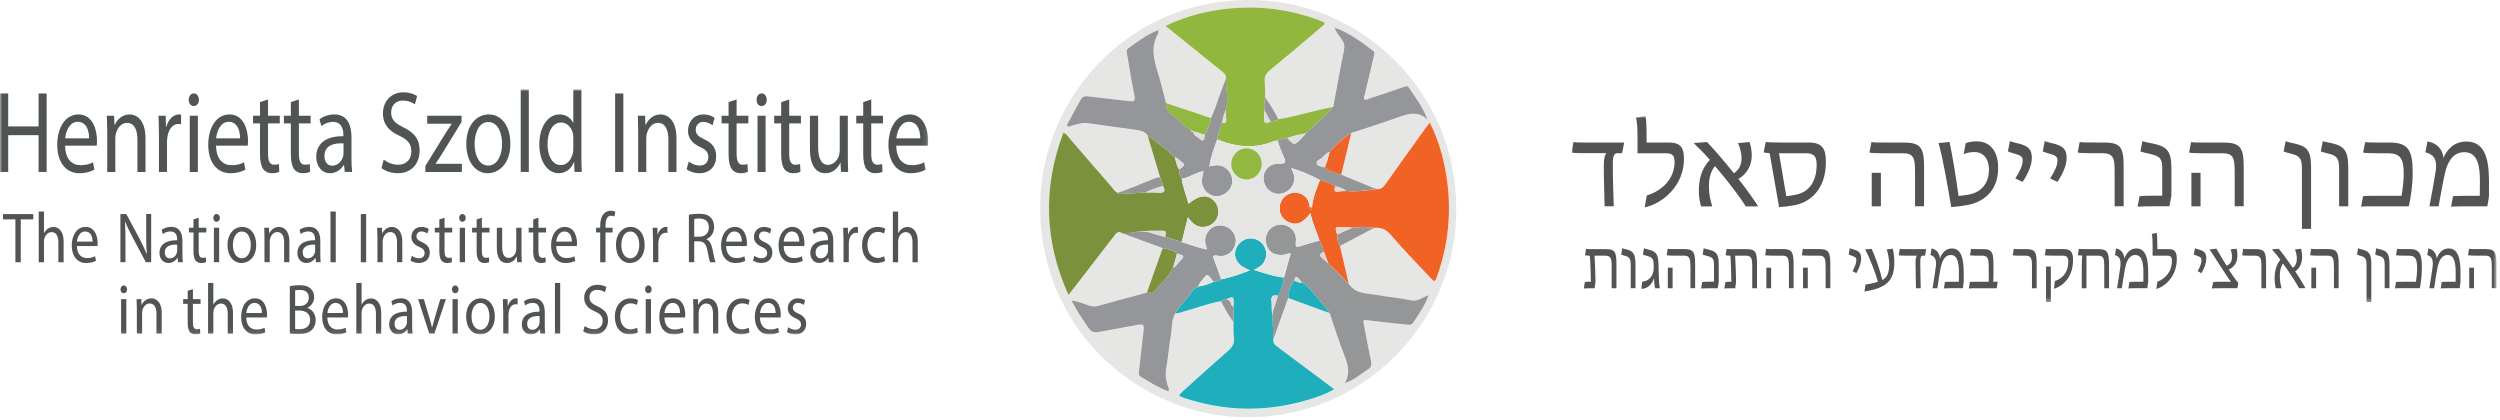 <svg xmlns="http://www.w3.org/2000/svg" width="560" height="94" viewBox="0 0 560 94" fill="none"><g clip-path="url(#clip0_2128_2444)"><path d="M326.197 46.712C326.409 71.978 305.316 94.531 277.459 93.418C254.225 92.486 231.901 72.818 233.042 44.373C233.981 21.223 253.559 -1.158 281.972 0.047C305.488 1.028 326.187 20.666 326.197 46.712ZM297.834 70.136C298.935 73.334 299.934 76.574 301.176 79.722C301.984 81.777 302.439 83.72 301.267 85.745C301.227 85.795 301.197 85.846 301.156 85.897C301.197 85.856 301.247 85.816 301.287 85.775C303.266 85.198 304.771 83.801 306.447 82.718C307.144 82.263 307.275 81.746 307.093 80.936C306.498 78.132 306.023 75.308 305.448 72.494C305.296 71.755 305.387 71.634 306.174 71.735C309.153 72.12 312.142 72.413 315.12 72.727C315.635 72.778 316.171 72.838 316.524 72.312C317.816 70.348 319.19 68.435 319.967 66.188C320.007 66.137 320.048 66.076 320.088 66.026C320.038 66.066 319.987 66.117 319.937 66.157C318.634 66.522 317.624 67.635 316.009 67.281C313.636 66.755 311.193 66.583 308.8 66.137C306.427 65.692 303.731 66.016 302.105 63.576C301.449 60.752 300.783 57.938 300.126 55.114C302.661 53.767 305.195 52.421 307.74 51.075C309.345 50.862 310.486 51.399 311.607 52.705C314.393 55.964 317.402 59.031 320.34 62.159C321.401 63.283 321.431 63.252 321.936 61.845C324.813 53.727 325.308 45.447 323.551 37.035C322.875 33.775 321.845 30.617 320.27 27.489C319.886 27.995 319.593 28.349 319.331 28.724C316.332 32.905 313.323 37.065 310.365 41.266C309.82 42.035 309.244 42.481 308.305 42.379C305.68 41.306 303.054 40.233 300.439 39.16C301.186 36.043 301.944 32.935 302.691 29.817C306.104 28.694 309.557 27.651 312.929 26.406C315.272 25.545 317.503 24.766 319.674 26.73C319.725 26.77 319.785 26.811 319.836 26.851C319.795 26.801 319.745 26.75 319.704 26.699C318.755 24.108 317.099 21.942 315.605 19.674C315.252 19.138 314.777 19.431 314.333 19.583C311.799 20.444 309.254 21.304 306.71 22.134C306.376 22.245 305.983 22.59 305.67 22.306C305.357 22.023 305.619 21.608 305.71 21.243C306.366 18.5 307.012 15.747 307.659 13.004C307.78 12.467 308.083 11.809 307.558 11.414C304.902 9.39 302.226 7.406 299.036 6.262C298.975 6.221 298.925 6.181 298.864 6.15C298.905 6.201 298.945 6.262 298.985 6.312C299.288 7.274 299.945 8.023 300.51 8.813C301.106 9.633 301.237 10.392 301.035 11.404C300.177 15.575 299.44 19.765 298.652 23.956C298.056 24.088 297.471 24.23 296.875 24.351C293.351 25.09 289.908 26.203 286.334 26.73C285.506 25.029 284.527 23.42 283.406 21.891C283.375 20.666 283.386 19.431 283.295 18.217C283.214 17.113 283.638 16.425 284.496 15.726C288.333 12.599 292.099 9.38 295.886 6.181C297.087 5.169 297.067 5.138 295.653 4.612C287.98 1.727 280.094 1.008 272.036 2.385C268.28 3.023 264.656 4.126 261.091 5.837C265.312 9.238 269.421 12.548 273.531 15.858C274.116 16.334 274.803 16.729 274.631 17.67C274.44 18.146 274.248 18.622 274.056 19.097C273.066 21.537 272.41 24.098 271.269 26.477C267.897 25.353 264.534 24.23 261.162 23.106C260.546 20.788 260.031 18.45 259.294 16.172C258.385 13.338 257.739 10.564 259.304 7.75C259.435 7.517 259.395 7.193 259.435 6.92C259.536 6.859 259.648 6.788 259.486 6.677C259.476 6.667 259.385 6.768 259.334 6.819C256.891 7.77 254.831 9.349 252.721 10.847C252.307 11.141 252.327 11.515 252.408 11.971C252.973 15.119 253.428 18.298 254.094 21.425C254.387 22.802 253.902 22.823 252.842 22.691C249.763 22.306 246.683 21.992 243.603 21.618C242.836 21.527 242.351 21.8 241.998 22.458C241.109 24.118 240.191 25.768 239.302 27.428C239.171 27.681 238.807 27.995 239.13 28.309C239.413 28.582 239.746 28.279 240.049 28.198C241.271 27.894 242.452 27.438 243.775 27.641C247.117 28.147 250.469 28.572 253.822 29.048C255.013 29.22 256.275 29.261 257.073 30.414C258.002 33.532 258.941 36.65 259.87 39.768C259.335 39.697 258.87 39.95 258.396 40.132C255.69 41.154 253.064 42.4 250.288 43.24C249.722 42.946 249.409 42.4 249.015 41.944C245.774 38.199 242.543 34.443 239.302 30.708C239.009 30.374 238.807 29.888 238.171 29.848C233.577 42.035 233.9 54.041 239.342 66.097C239.797 65.53 240.13 65.125 240.443 64.72C243.502 60.762 246.562 56.814 249.611 52.846C250.116 52.188 250.58 51.642 251.429 52.34C254.438 53.433 257.446 54.537 260.455 55.63C259.274 58.95 258.103 62.27 256.921 65.601C253.286 66.583 249.651 67.544 246.027 68.567C245.3 68.769 244.674 68.719 243.967 68.506C242.735 68.121 241.564 67.504 240.059 67.372C241.18 69.64 242.523 71.563 243.836 73.507C244.431 74.387 245.128 74.61 246.107 74.428C248.975 73.881 251.843 73.385 254.71 72.849C256.194 72.575 256.356 72.757 256.174 74.235C255.801 77.232 255.477 80.228 255.154 83.224C255.114 83.639 255.013 84.095 255.467 84.378C257.487 85.654 259.526 86.879 261.758 87.749C262.02 87.192 261.728 86.808 261.596 86.433C261.142 85.067 261.011 83.73 261.293 82.263C261.728 79.995 261.839 77.677 262.263 75.409C262.586 73.668 262.323 71.806 263.303 70.207C263.888 70.308 264.413 70.034 264.948 69.893C267.806 69.133 270.562 68.01 273.501 67.504C274.318 69.154 275.237 70.743 276.318 72.231C276.338 73.365 276.247 74.509 276.409 75.622C276.611 77.029 275.994 77.879 274.995 78.74C271.653 81.645 268.371 84.621 265.08 87.587C263.848 88.701 263.868 88.731 265.443 89.247C274.561 92.233 283.729 92.355 292.927 89.632C294.916 89.045 296.905 88.367 298.874 87.233C294.583 84.024 290.474 80.947 286.364 77.89C285.738 77.424 285.122 77.009 285.233 76.098C286.344 73 287.455 69.893 288.565 66.795C291.645 67.878 294.735 69.002 297.834 70.136Z" fill="#E6E6E5"></path><path d="M251.416 52.297C250.568 51.599 250.103 52.145 249.598 52.803C246.559 56.771 243.49 60.729 240.43 64.677C240.117 65.082 239.784 65.477 239.33 66.054C233.898 53.998 233.575 41.992 238.169 29.805C238.805 29.845 239.007 30.331 239.3 30.665C242.541 34.41 245.772 38.166 249.013 41.901C249.407 42.357 249.72 42.914 250.285 43.197C250.669 43.602 251.164 43.45 251.598 43.43C253.264 43.349 254.93 43.217 256.596 43.106C257.575 43.116 258.554 43.065 259.524 43.146C260.826 43.258 261.139 42.812 260.493 41.679C260.453 40.97 260.19 40.342 259.867 39.725C258.938 36.607 257.999 33.489 257.07 30.372C259.231 31.829 261.25 33.459 263.159 35.241C263.462 36.142 263.512 37.133 264.118 37.933C264.057 38.713 264.34 39.401 264.714 40.059C264.986 41.972 265.764 43.744 266.228 45.636C268.571 43.622 270.59 43.44 272.044 45.06C273.316 46.477 273.225 48.613 271.832 49.898C271.145 50.536 270.338 50.819 269.389 50.83C267.925 50.84 267.036 49.918 266.097 48.673C265.602 50.657 265.158 52.429 264.714 54.2C263.502 53.826 262.28 53.451 261.069 53.077C260.897 52.601 261.543 51.69 260.503 51.69C258.474 51.69 256.424 51.629 254.405 51.943C253.435 52.338 252.395 52.105 251.416 52.297Z" fill="#7C913B"></path><path d="M285.224 76.055C285.113 76.966 285.728 77.381 286.354 77.847C290.474 80.904 294.573 83.981 298.865 87.19C296.886 88.334 294.907 89.002 292.917 89.589C283.729 92.312 274.561 92.201 265.433 89.204C263.858 88.688 263.838 88.658 265.07 87.544C268.352 84.578 271.643 81.602 274.985 78.697C275.985 77.837 276.601 76.976 276.399 75.579C276.237 74.466 276.328 73.312 276.308 72.188C276.298 71.034 276.278 69.88 276.268 68.726C276.379 66.337 276.379 66.337 274.753 67.016C274.278 67.005 273.834 67.097 273.491 67.461C270.563 67.967 267.806 69.091 264.939 69.85C264.393 69.992 263.879 70.265 263.293 70.164C264.02 68.686 265.252 67.593 266.251 66.317C266.797 65.619 267.2 64.677 268.18 64.374C268.261 64.313 268.352 64.242 268.432 64.181L268.412 64.191C269.593 63.969 270.775 63.706 271.835 63.098C272.461 63.088 273.047 62.956 273.551 62.572C275.662 62.116 277.711 61.489 279.993 60.537C277.53 59.667 276.449 58.209 276.671 56.468C276.863 54.929 278.226 53.583 279.771 53.411C281.387 53.239 282.861 54.18 283.436 55.709C283.81 56.711 283.689 57.642 283.214 58.573C282.76 59.474 281.922 59.94 280.862 60.456C283.245 61.175 285.355 61.954 287.617 62.157C287.485 63.635 287.011 65.001 286.223 66.266C285.082 65.953 284.699 66.408 284.83 67.542C284.951 68.514 284.769 69.516 285.052 70.488C285.102 72.34 285.163 74.192 285.224 76.055Z" fill="#1FAFBC"></path><path d="M308.291 42.359C309.24 42.46 309.816 42.015 310.361 41.246C313.32 37.045 316.329 32.874 319.327 28.704C319.59 28.329 319.883 27.975 320.266 27.469C321.841 30.596 322.871 33.755 323.548 37.014C325.305 45.426 324.81 53.707 321.932 61.825C321.427 63.242 321.397 63.262 320.337 62.139C317.399 59.011 314.39 55.944 311.603 52.684C310.482 51.378 309.351 50.842 307.736 51.054C306.12 50.7 304.505 50.811 302.879 51.004C302.132 50.953 301.395 50.862 300.648 50.852C298.982 50.832 298.982 50.842 299.517 52.502C299.557 53.403 299.608 54.304 300.133 55.083C300.789 57.907 301.456 60.721 302.112 63.546C300.577 62.017 299.042 60.489 297.498 58.96C297.185 58.11 296.872 57.249 296.549 56.399C296.306 55.519 296.094 54.628 295.559 53.868C294.923 51.834 293.964 49.9 293.54 47.704C291.954 49.951 290.44 50.558 288.632 49.749C287.088 49.05 286.31 47.42 286.744 45.77C287.189 44.06 288.733 42.977 290.45 43.169C292.166 43.361 293.257 44.546 293.398 46.378C293.398 46.59 293.287 46.884 293.57 46.955C293.903 47.036 293.853 46.722 293.893 46.52C294.034 44.323 294.923 42.339 295.66 40.314C296.892 40.578 298.013 41.104 299.083 41.731C298.861 42.48 298.76 43.118 299.921 42.895C300.456 42.794 301.011 42.815 301.567 42.784C303.828 43.007 306.06 42.683 308.291 42.359Z" fill="#F06325"></path><path d="M286.333 26.696C289.907 26.16 293.34 25.056 296.874 24.317C297.47 24.196 298.066 24.054 298.651 23.922C296.773 26.068 294.592 27.901 292.533 29.854C291.129 30.138 289.726 30.401 288.383 30.948C287.625 30.968 286.909 31.16 286.242 31.504C285.959 31.535 285.657 31.494 285.404 31.595C281.103 33.377 276.872 32.942 272.672 31.231C272.904 29.945 273.257 28.7 273.793 27.516C274.257 27.567 274.732 27.668 274.671 26.898C274.61 26.119 274.61 25.329 274.59 24.55C275.307 22.252 274.509 19.944 274.61 17.646C274.782 16.715 274.095 16.31 273.51 15.834C269.4 12.524 265.291 9.214 261.07 5.813C264.635 4.102 268.259 2.999 272.016 2.361C280.073 0.985 287.959 1.713 295.632 4.588C297.046 5.125 297.066 5.145 295.865 6.157C292.098 9.356 288.332 12.565 284.495 15.703C283.637 16.401 283.213 17.09 283.294 18.193C283.385 19.418 283.375 20.643 283.405 21.867C283.142 22.819 283.152 23.781 283.243 24.742C283.223 25.259 283.243 25.775 283.173 26.281C283.001 27.597 283.577 27.729 284.586 27.222C285.172 27.071 285.818 27.101 286.333 26.696Z" fill="#91B73F"></path><path d="M292.534 29.855C294.594 27.901 296.775 26.069 298.653 23.923C299.441 19.733 300.178 15.542 301.036 11.371C301.248 10.359 301.107 9.59 300.511 8.78C299.945 7.99 299.289 7.231 298.986 6.269L299.037 6.219C302.217 7.363 304.903 9.357 307.548 11.371C308.074 11.776 307.781 12.424 307.649 12.96C307.003 15.714 306.357 18.457 305.701 21.2C305.62 21.565 305.347 21.98 305.66 22.263C305.983 22.557 306.377 22.202 306.7 22.091C309.245 21.261 311.779 20.401 314.324 19.54C314.768 19.388 315.242 19.105 315.596 19.631C317.09 21.899 318.746 24.065 319.695 26.656L319.655 26.697C317.494 24.743 315.263 25.512 312.91 26.373C309.538 27.608 306.084 28.651 302.672 29.784C300.884 31.009 299.198 32.355 297.815 34.046C297.098 34.238 296.694 34.846 296.199 35.311C295.745 35.736 294.786 35.979 294.947 36.617C295.109 37.265 296.078 37.245 296.704 37.488C297.764 38.449 299.138 38.692 300.42 39.127C303.045 40.2 305.67 41.273 308.286 42.346C306.054 42.66 303.823 42.994 301.551 42.782C300.824 42.195 299.976 41.891 299.067 41.729C297.987 41.101 296.866 40.575 295.644 40.312C293.655 39.239 291.595 38.328 289.414 37.71C289.354 37.609 289.293 37.488 289.172 37.65C289.162 37.66 289.273 37.751 289.323 37.801C289.465 38.146 289.616 38.49 289.737 38.844C290.384 40.676 289.424 42.539 287.506 43.237C285.81 43.855 283.922 42.944 283.275 41.203C282.377 38.773 284.012 36.506 286.708 36.617C287.91 36.668 288.092 36.374 287.647 35.321C287.122 34.066 286.516 32.841 286.224 31.505C286.9 31.161 287.607 30.969 288.364 30.948C289.929 32.588 289.929 32.598 291.494 31.009C291.878 30.635 292.201 30.23 292.534 29.855Z" fill="#949699"></path><path d="M273.792 27.502C273.257 28.697 272.903 29.942 272.671 31.217C271.924 33.151 271.238 35.104 270.935 37.169C270.904 37.22 270.864 37.281 270.834 37.331C270.884 37.291 270.945 37.261 270.995 37.22C271.369 37.159 271.732 37.099 272.106 37.038C273.954 36.704 275.721 38.06 276.023 40.044C276.306 41.937 274.822 43.729 272.782 43.931C271.036 44.103 269.39 42.636 269.228 40.844C269.147 39.963 269.501 39.184 269.582 38.344C269.632 38.303 269.672 38.252 269.723 38.212C269.672 38.252 269.622 38.293 269.571 38.334C267.865 38.637 266.431 39.73 264.735 40.064C264.361 39.407 264.079 38.718 264.139 37.939C265.563 36.926 265.563 36.926 264.119 35.813C263.826 35.59 263.584 35.276 263.18 35.246C261.272 33.465 259.252 31.845 257.092 30.377C256.294 29.233 255.032 29.183 253.84 29.011C250.498 28.535 247.136 28.11 243.794 27.604C242.471 27.401 241.29 27.857 240.068 28.16C239.765 28.241 239.432 28.535 239.149 28.272C238.836 27.968 239.19 27.654 239.321 27.391C240.199 25.721 241.128 24.081 242.017 22.421C242.37 21.763 242.855 21.489 243.622 21.581C246.702 21.955 249.781 22.269 252.861 22.654C253.911 22.785 254.406 22.765 254.113 21.388C253.437 18.26 252.992 15.092 252.427 11.934C252.346 11.468 252.326 11.094 252.74 10.81C254.85 9.312 256.91 7.733 259.353 6.781C259.384 6.822 259.424 6.852 259.454 6.882C259.414 7.166 259.454 7.48 259.323 7.713C257.768 10.527 258.414 13.3 259.313 16.134C260.04 18.412 260.565 20.761 261.181 23.069C261.161 24.364 261.857 25.225 262.827 25.984C264.16 27.026 265.442 28.15 266.744 29.233C266.876 29.466 267.068 29.577 267.33 29.517L267.32 29.506C267.33 30.256 267.986 30.468 268.431 30.833C269.571 31.774 269.652 31.733 269.895 30.154C270.45 28.95 271.076 27.765 271.268 26.429C272.399 24.05 273.065 21.489 274.055 19.05C274.246 18.574 274.438 18.098 274.63 17.623C274.529 19.92 275.317 22.228 274.61 24.526C274.257 25.508 273.843 26.46 273.792 27.502Z" fill="#949699"></path><path d="M273.551 62.565C273.036 62.95 272.461 63.081 271.835 63.091C271.542 62.737 271.249 62.373 270.956 62.018C270.653 61.634 270.33 61.451 269.957 61.937C269.401 62.656 268.664 63.263 268.412 64.184L268.432 64.174C268.351 64.235 268.26 64.306 268.179 64.367C267.19 64.66 266.796 65.602 266.251 66.31C265.261 67.586 264.019 68.679 263.292 70.157C262.313 71.756 262.576 73.619 262.242 75.36C261.818 77.627 261.707 79.956 261.273 82.213C260.99 83.671 261.132 85.007 261.576 86.383C261.697 86.758 262 87.143 261.738 87.699C259.496 86.829 257.456 85.604 255.447 84.329C254.993 84.045 255.084 83.59 255.134 83.175C255.467 80.178 255.79 77.172 256.154 74.186C256.336 72.708 256.174 72.526 254.69 72.799C251.822 73.335 248.955 73.831 246.087 74.378C245.108 74.56 244.411 74.338 243.815 73.457C242.503 71.513 241.15 69.59 240.039 67.323C241.533 67.464 242.715 68.072 243.947 68.456C244.643 68.679 245.269 68.73 246.006 68.517C249.631 67.495 253.266 66.533 256.901 65.551C257.446 65.48 258.123 65.814 258.517 65.308C259.94 63.516 261.798 62.069 262.788 59.923C263.464 59.71 263.727 59.062 264.171 58.607C265.413 57.342 265.393 57.321 263.666 56.785C262.747 55.965 261.596 55.773 260.445 55.57C257.436 54.477 254.427 53.374 251.418 52.28C252.408 52.088 253.438 52.321 254.397 51.936C255.851 51.703 257.254 51.906 258.648 52.412C259.435 52.695 260.253 52.857 261.061 53.08C262.273 53.455 263.494 53.829 264.706 54.204C266.564 54.77 268.371 55.489 270.37 55.864C270.239 55.388 270.148 55.074 270.057 54.76C269.664 53.282 270.34 51.673 271.673 50.894C272.885 50.175 274.682 50.408 275.722 51.42C276.853 52.523 277.125 53.981 276.469 55.418C275.873 56.714 274.379 57.595 272.854 57.291C271.683 57.048 271.653 57.382 272.016 58.303C272.562 59.72 273.046 61.148 273.551 62.565Z" fill="#949699"></path><path d="M295.575 53.88C296.12 54.639 296.332 55.53 296.565 56.41C295.717 56.755 295.343 57.19 296.272 57.898C296.706 58.232 297.1 58.617 297.504 58.981C299.038 60.51 300.573 62.038 302.118 63.567C303.744 66.007 306.44 65.673 308.812 66.128C311.205 66.584 313.649 66.746 316.022 67.272C317.637 67.626 318.647 66.513 319.949 66.148L319.98 66.179C319.202 68.426 317.819 70.339 316.537 72.303C316.193 72.829 315.648 72.769 315.133 72.718C312.144 72.404 309.156 72.111 306.187 71.726C305.4 71.625 305.309 71.746 305.46 72.485C306.036 75.289 306.51 78.123 307.106 80.927C307.278 81.737 307.156 82.264 306.46 82.709C304.774 83.792 303.279 85.189 301.3 85.766L301.27 85.736C302.451 83.711 301.997 81.778 301.179 79.713C299.937 76.564 298.938 73.325 297.837 70.126C296.757 68.527 295.434 67.14 294.202 65.673C293.445 64.772 292.799 63.79 291.658 63.314C291.425 63.031 291.193 62.757 290.951 62.474C290.224 61.613 290.032 62.099 289.961 62.869C288.901 63.942 288.719 65.338 288.558 66.735C287.447 69.833 286.336 72.941 285.226 76.038C285.165 74.176 285.105 72.323 285.044 70.461C285.145 68.972 285.943 67.677 286.215 66.239C287.003 64.984 287.477 63.618 287.609 62.13C288.114 60.348 288.608 58.556 289.103 56.775C289.143 56.724 289.174 56.673 289.214 56.623C289.174 56.663 289.133 56.704 289.083 56.755C288.376 56.744 287.75 57.139 287.023 57.119C285.226 57.089 284.156 56.37 283.651 54.72C283.216 53.303 283.802 51.653 285.004 50.873C286.357 50.003 287.972 50.094 289.194 51.136C290.183 51.987 290.416 53.12 290.254 54.345C290.143 55.236 290.395 55.418 291.254 55.125C292.677 54.669 294.131 54.305 295.575 53.88Z" fill="#949698"></path><path d="M266.717 29.243C265.414 28.16 264.142 27.036 262.799 25.993C261.83 25.234 261.123 24.374 261.153 23.078C264.526 24.202 267.888 25.325 271.26 26.449C271.058 27.785 270.432 28.97 269.887 30.174C268.978 30.134 268.241 29.445 267.302 29.516L267.312 29.526C267.211 29.212 266.949 29.273 266.717 29.243Z" fill="#91B840"></path><path d="M260.435 55.586C261.586 55.788 262.737 55.971 263.656 56.801C263.363 57.843 263.07 58.896 262.777 59.939C261.788 62.075 259.93 63.522 258.506 65.324C258.112 65.82 257.436 65.496 256.891 65.567C258.082 62.236 259.263 58.906 260.435 55.586Z" fill="#7E923C"></path><path d="M291.654 63.326C292.795 63.791 293.442 64.784 294.199 65.684C295.431 67.152 296.763 68.539 297.834 70.138C294.744 69.015 291.644 67.881 288.555 66.757C288.716 65.361 288.898 63.964 289.958 62.891C290.513 63.073 291.038 63.366 291.654 63.326Z" fill="#1FAFBC"></path><path d="M297.826 34.059C299.209 32.368 300.895 31.022 302.682 29.797C301.935 32.915 301.178 36.022 300.431 39.14C299.138 38.705 297.775 38.462 296.715 37.5C297.21 36.397 297.553 35.233 297.826 34.059Z" fill="#F06327"></path><path d="M256.6 43.104C254.934 43.215 253.268 43.347 251.602 43.428C251.157 43.448 250.663 43.6 250.289 43.195C253.066 42.355 255.691 41.11 258.397 40.088C258.882 39.905 259.336 39.652 259.871 39.723C260.194 40.341 260.457 40.968 260.497 41.677C259.134 41.98 257.862 42.527 256.6 43.104Z" fill="#949699"></path><path d="M300.139 55.103C299.614 54.314 299.564 53.423 299.523 52.522C300.644 52.026 301.765 51.52 302.886 51.024C304.511 50.832 306.127 50.72 307.742 51.075C305.208 52.411 302.674 53.757 300.139 55.103Z" fill="#979595"></path><path d="M286.335 26.698C285.82 27.093 285.174 27.073 284.589 27.214C284.144 26.384 283.69 25.564 283.246 24.734C283.155 23.773 283.145 22.801 283.407 21.859C284.528 23.388 285.507 24.997 286.335 26.698Z" fill="#949699"></path><path d="M273.492 67.454C273.835 67.09 274.28 66.998 274.754 67.008C275.784 67.11 275.562 68.335 276.269 68.719C276.279 69.873 276.299 71.027 276.309 72.181C275.229 70.683 274.31 69.104 273.492 67.454Z" fill="#949698"></path><path d="M319.706 26.68C319.746 26.73 319.797 26.781 319.837 26.831C319.787 26.791 319.726 26.75 319.676 26.71L319.706 26.68Z" fill="#949699"></path><path d="M259.312 6.775C259.363 6.724 259.454 6.623 259.464 6.634C259.626 6.745 259.514 6.815 259.413 6.876C259.383 6.845 259.353 6.815 259.312 6.775Z" fill="#949699"></path><path d="M319.945 66.147C319.996 66.106 320.046 66.056 320.097 66.016C320.056 66.066 320.016 66.127 319.976 66.177L319.945 66.147Z" fill="#949698"></path><path d="M298.988 6.271C298.948 6.22 298.908 6.16 298.867 6.109C298.928 6.15 298.978 6.19 299.039 6.22L298.988 6.271Z" fill="#949699"></path><path d="M301.288 85.772C301.247 85.813 301.197 85.853 301.156 85.894C301.197 85.843 301.227 85.793 301.267 85.742C301.257 85.742 301.288 85.772 301.288 85.772Z" fill="#949698"></path><path d="M295.574 53.882C294.13 54.297 292.676 54.671 291.253 55.157C290.394 55.451 290.142 55.269 290.253 54.378C290.405 53.153 290.182 52.019 289.193 51.169C287.971 50.126 286.356 50.025 285.003 50.906C283.791 51.685 283.216 53.345 283.65 54.752C284.165 56.402 285.225 57.121 287.022 57.151C287.749 57.162 288.375 56.777 289.082 56.787L289.102 56.807C288.607 58.589 288.102 60.381 287.608 62.162C285.346 61.96 283.236 61.18 280.853 60.462C281.913 59.945 282.741 59.48 283.205 58.579C283.68 57.648 283.801 56.716 283.428 55.714C282.862 54.186 281.378 53.244 279.762 53.416C278.228 53.588 276.864 54.935 276.662 56.473C276.44 58.214 277.531 59.662 279.984 60.543C277.703 61.494 275.653 62.122 273.543 62.577C273.028 61.16 272.553 59.733 271.998 58.336C271.634 57.405 271.665 57.081 272.836 57.324C274.36 57.627 275.865 56.747 276.451 55.451C277.107 54.003 276.834 52.556 275.703 51.453C274.663 50.44 272.876 50.207 271.654 50.926C270.322 51.716 269.655 53.325 270.039 54.793C270.12 55.107 270.211 55.42 270.352 55.896C268.353 55.512 266.535 54.803 264.688 54.236C265.132 52.465 265.576 50.693 266.071 48.709C267.01 49.954 267.898 50.865 269.362 50.865C270.301 50.865 271.119 50.572 271.806 49.934C273.199 48.638 273.29 46.513 272.018 45.095C270.564 43.466 268.545 43.658 266.202 45.672C265.738 43.779 264.96 42.008 264.688 40.095C266.384 39.761 267.818 38.668 269.524 38.364L269.544 38.384C269.463 39.224 269.11 40.004 269.191 40.884C269.362 42.686 270.998 44.154 272.745 43.972C274.774 43.769 276.269 41.978 275.986 40.085C275.683 38.101 273.926 36.744 272.068 37.078C271.695 37.149 271.331 37.2 270.958 37.261L270.907 37.21C271.21 35.145 271.897 33.191 272.644 31.258C276.844 32.979 281.075 33.414 285.376 31.622C285.629 31.521 285.932 31.561 286.214 31.531C286.507 32.877 287.113 34.102 287.638 35.347C288.082 36.4 287.9 36.694 286.699 36.643C284.003 36.532 282.367 38.799 283.266 41.229C283.912 42.97 285.8 43.871 287.497 43.263C289.415 42.575 290.364 40.702 289.728 38.87C289.607 38.516 289.455 38.172 289.314 37.827L289.405 37.736C291.586 38.354 293.646 39.265 295.635 40.338C294.898 42.362 294.009 44.346 293.868 46.543C293.706 46.502 293.535 46.452 293.373 46.411C293.232 44.579 292.141 43.395 290.425 43.203C288.718 43.01 287.174 44.093 286.719 45.804C286.285 47.454 287.062 49.084 288.607 49.782C290.415 50.602 291.929 49.985 293.514 47.737C293.979 49.914 294.928 51.847 295.574 53.882ZM282.63 36.684C282.62 34.75 281.176 33.272 279.268 33.232C277.39 33.191 275.784 34.821 275.794 36.764C275.804 38.708 277.41 40.267 279.338 40.216C281.196 40.145 282.64 38.617 282.63 36.684Z" fill="#E5E5E4"></path><path d="M261.063 53.093C260.255 52.87 259.427 52.708 258.649 52.425C257.266 51.918 255.863 51.716 254.398 51.949C256.418 51.635 258.468 51.706 260.497 51.696C261.537 51.706 260.881 52.617 261.063 53.093Z" fill="#DCDEDB"></path><path d="M256.598 43.107C257.86 42.53 259.132 41.983 260.495 41.68C261.141 42.813 260.828 43.259 259.526 43.147C258.556 43.066 257.577 43.117 256.598 43.107Z" fill="#DCDEDB"></path><path d="M263.16 35.242C263.564 35.273 263.806 35.586 264.099 35.809C265.543 36.922 265.543 36.922 264.119 37.935C263.513 37.135 263.463 36.143 263.16 35.242Z" fill="#DEDEDD"></path><path d="M268.414 64.181C268.677 63.25 269.404 62.653 269.959 61.934C270.332 61.448 270.656 61.63 270.958 62.015C271.251 62.379 271.544 62.734 271.837 63.088C270.777 63.695 269.595 63.948 268.414 64.181Z" fill="#E5E5E4"></path><path d="M286.214 66.261C285.941 67.698 285.154 68.994 285.043 70.482C284.76 69.51 284.942 68.508 284.821 67.536C284.679 66.403 285.073 65.947 286.214 66.261Z" fill="#DEDEDD"></path><path d="M276.269 68.711C275.562 68.326 275.774 67.101 274.754 67C276.38 66.332 276.38 66.332 276.269 68.711Z" fill="#DCDEDB"></path><path d="M268.18 64.364C268.26 64.303 268.351 64.233 268.432 64.172C268.351 64.233 268.26 64.293 268.18 64.364Z" fill="#E5E5E4"></path><path d="M302.896 51.015C301.775 51.511 300.654 52.017 299.533 52.513C298.998 50.853 299.008 50.843 300.664 50.863C301.401 50.873 302.149 50.964 302.896 51.015Z" fill="#E1D8D4"></path><path d="M297.513 58.977C297.099 58.613 296.715 58.228 296.281 57.894C295.352 57.186 295.726 56.761 296.574 56.406C296.877 57.267 297.2 58.117 297.513 58.977Z" fill="#E1D8D4"></path><path d="M299.085 41.734C299.994 41.896 300.842 42.21 301.569 42.787C301.024 42.818 300.458 42.797 299.923 42.898C298.762 43.121 298.863 42.494 299.085 41.734Z" fill="#E1D8D4"></path><path d="M293.401 46.391C293.562 46.431 293.734 46.482 293.896 46.522C293.855 46.725 293.906 47.049 293.572 46.958C293.29 46.897 293.391 46.603 293.401 46.391Z" fill="#F06327"></path><path d="M292.533 29.859C292.2 30.244 291.876 30.649 291.513 31.003C289.948 32.593 289.948 32.582 288.383 30.942C289.726 30.406 291.129 30.133 292.533 29.859Z" fill="#DEDEDD"></path><path d="M283.245 24.742C283.69 25.572 284.134 26.392 284.588 27.222C283.579 27.728 283.003 27.607 283.175 26.281C283.235 25.775 283.225 25.259 283.245 24.742Z" fill="#DCDEDB"></path><path d="M273.797 27.497C273.847 26.455 274.261 25.503 274.594 24.531C274.615 25.311 274.615 26.1 274.675 26.88C274.736 27.649 274.261 27.548 273.797 27.497Z" fill="#DEDEDD"></path><path d="M297.823 34.062C297.55 35.247 297.207 36.401 296.712 37.504C296.086 37.271 295.117 37.282 294.955 36.634C294.794 35.986 295.763 35.753 296.207 35.328C296.702 34.862 297.106 34.255 297.823 34.062Z" fill="#DEDEDD"></path><path d="M289.343 37.803C289.293 37.752 289.182 37.662 289.192 37.651C289.313 37.49 289.374 37.601 289.434 37.712L289.343 37.803Z" fill="#E5E5E4"></path><path d="M267.301 29.522C268.24 29.441 268.977 30.14 269.886 30.18C269.633 31.759 269.562 31.8 268.421 30.858C267.967 30.474 267.301 30.271 267.301 29.522Z" fill="#DEDEDD"></path><path d="M266.719 29.242C266.951 29.273 267.224 29.212 267.304 29.526C267.032 29.586 266.85 29.475 266.719 29.242Z" fill="#DEDEDD"></path><path d="M270.99 37.23C270.939 37.27 270.879 37.301 270.828 37.341C270.869 37.291 270.899 37.23 270.929 37.18C270.939 37.18 270.99 37.23 270.99 37.23Z" fill="#E5E5E4"></path><path d="M269.555 38.332C269.605 38.292 269.656 38.251 269.706 38.211C269.656 38.251 269.615 38.302 269.565 38.342C269.565 38.352 269.555 38.332 269.555 38.332Z" fill="#E5E5E4"></path><path d="M262.785 59.943C263.078 58.9 263.371 57.858 263.664 56.805C265.39 57.341 265.41 57.361 264.168 58.627C263.724 59.072 263.462 59.73 262.785 59.943Z" fill="#DEDEDD"></path><path d="M291.657 63.32C291.041 63.36 290.516 63.067 289.961 62.874C290.042 62.105 290.234 61.619 290.95 62.48C291.183 62.763 291.425 63.046 291.657 63.32Z" fill="#DCDEDB"></path><path d="M289.078 56.78C289.119 56.739 289.159 56.699 289.209 56.648C289.169 56.699 289.139 56.749 289.098 56.8L289.078 56.78Z" fill="#E5E5E4"></path><path d="M282.629 36.681C282.639 38.615 281.205 40.143 279.337 40.204C277.409 40.265 275.803 38.706 275.793 36.752C275.783 34.809 277.378 33.179 279.266 33.219C281.165 33.27 282.609 34.748 282.629 36.681Z" fill="#91B840"></path></g><g clip-path="url(#clip1_2128_2444)"><mask id="mask0_2128_2444" style="mask-type:luminance" maskUnits="userSpaceOnUse" x="0" y="20" width="208" height="55"><path d="M207.91 20H0V74.92H207.91V20Z" fill="white"></path></mask><g mask="url(#mask0_2128_2444)"><path d="M1.84 20.938V28.317H8.64V20.938H10.45V38.517H8.64V30.277H1.84V38.517H0V20.938H1.84Z" fill="#515455"></path><path d="M14.58 32.623C14.62 35.723 16.19 37.003 18.04 37.003C19.35 37.003 20.17 36.713 20.83 36.353L21.14 37.993C20.51 38.363 19.39 38.803 17.78 38.803C14.67 38.803 12.82 36.223 12.82 32.443C12.82 28.613 14.61 25.633 17.58 25.633C20.85 25.633 21.73 29.233 21.73 31.553C21.73 32.023 21.69 32.383 21.65 32.623H14.58ZM19.96 30.983C19.98 29.553 19.48 27.283 17.42 27.283C15.56 27.283 14.75 29.393 14.6 30.983H19.96Z" fill="#515455"></path><path d="M24.01 29.313C24.01 28.013 23.97 26.943 23.93 25.923H25.56L25.64 27.983H25.7C26.2 26.813 27.37 25.633 29.04 25.633C30.42 25.633 32.59 26.673 32.59 30.983V38.523H30.78V31.273C30.78 29.213 30.17 27.523 28.44 27.523C27.23 27.523 26.31 28.593 25.98 29.873C25.9 30.163 25.83 30.553 25.83 30.943V38.533H24.02V29.313H24.01Z" fill="#515455"></path><path d="M35.592 29.831C35.592 28.341 35.552 27.091 35.512 25.921H37.122L37.182 28.401H37.242C37.722 26.711 38.852 25.641 40.062 25.641C40.272 25.641 40.412 25.641 40.562 25.691V27.851C40.392 27.801 40.212 27.771 39.952 27.771C38.642 27.771 37.742 29.001 37.492 30.721C37.432 31.031 37.412 31.421 37.412 31.761V38.511H35.602V29.831H35.592Z" fill="#515455"></path><path d="M44.562 22.352C44.562 23.132 44.102 23.762 43.392 23.762C42.722 23.762 42.262 23.132 42.282 22.352C42.262 21.572 42.742 20.922 43.412 20.922C44.082 20.912 44.542 21.542 44.562 22.352ZM42.502 38.512V25.922H44.322V38.522H42.502V38.512Z" fill="#515455"></path><path d="M48.398 32.623C48.438 35.723 50.008 37.003 51.858 37.003C53.168 37.003 53.988 36.713 54.658 36.353L54.968 37.993C54.338 38.363 53.218 38.803 51.608 38.803C48.498 38.803 46.648 36.223 46.648 32.443C46.648 28.613 48.438 25.633 51.408 25.633C54.678 25.633 55.558 29.233 55.558 31.553C55.558 32.023 55.518 32.383 55.478 32.623H48.398ZM53.778 30.983C53.798 29.553 53.298 27.283 51.238 27.283C49.378 27.283 48.568 29.393 48.418 30.983H53.778Z" fill="#515455"></path><path d="M60.04 22.273V25.923H62.67V27.643H60.04V34.453C60.04 36.013 60.39 36.903 61.42 36.903C61.9 36.903 62.23 36.823 62.48 36.743L62.56 38.463C62.21 38.673 61.64 38.803 60.91 38.803C60.08 38.803 59.37 38.443 58.93 37.843C58.45 37.113 58.24 36.013 58.24 34.533V27.643H56.68V25.923H58.24V22.873L60.04 22.273Z" fill="#515455"></path><path d="M66.95 22.273V25.923H69.58V27.643H66.95V34.453C66.95 36.013 67.3 36.903 68.33 36.903C68.81 36.903 69.14 36.823 69.39 36.743L69.47 38.463C69.12 38.673 68.55 38.803 67.82 38.803C66.99 38.803 66.28 38.443 65.84 37.843C65.36 37.113 65.15 36.013 65.15 34.533V27.643H63.59V25.923H65.15V22.873L66.95 22.273Z" fill="#515455"></path><path d="M78.73 35.493C78.73 36.593 78.77 37.653 78.88 38.513H77.23L77.06 36.923H77.02C76.46 37.883 75.37 38.803 73.93 38.803C71.91 38.803 70.84 36.973 70.84 35.183C70.84 32.133 73.01 30.463 76.91 30.513V30.223C76.91 29.183 76.66 27.303 74.62 27.303C73.68 27.303 72.68 27.673 71.99 28.243L71.57 26.733C72.4 26.053 73.64 25.633 74.89 25.633C77.98 25.633 78.73 28.263 78.73 30.793V35.493ZM76.96 32.103C74.96 32.023 72.68 32.473 72.68 34.923C72.68 36.433 73.49 37.113 74.41 37.113C75.74 37.113 76.56 36.073 76.87 35.003C76.91 34.743 76.95 34.503 76.95 34.273V32.103H76.96Z" fill="#515455"></path><path d="M85.949 35.75C86.759 36.38 87.949 36.9 89.199 36.9C91.059 36.9 92.139 35.67 92.139 33.9C92.139 32.26 91.389 31.32 89.469 30.41C87.199 29.42 85.779 27.88 85.779 25.43C85.779 22.72 87.589 20.68 90.329 20.68C91.749 20.68 92.809 21.1 93.439 21.51L92.939 23.36C92.479 23.05 91.539 22.53 90.269 22.53C88.349 22.53 87.619 23.96 87.619 25.16C87.619 26.8 88.469 27.61 90.409 28.55C92.789 29.73 93.999 31.13 93.999 33.72C93.999 36.43 92.389 38.8 89.079 38.8C87.699 38.8 86.219 38.28 85.469 37.65L85.949 35.75Z" fill="#515455"></path><path d="M95.281 37.182L99.851 29.752C100.291 29.052 100.711 28.472 101.161 27.772V27.722H95.701V25.922H103.401L103.381 27.332L98.871 34.682C98.451 35.332 98.041 36.012 97.581 36.642V36.692H103.461V38.522H95.281V37.182Z" fill="#515455"></path><path d="M114.319 32.203C114.319 36.873 111.589 38.803 109.249 38.803C106.599 38.803 104.449 36.323 104.449 32.253C104.449 28.033 106.739 25.633 109.479 25.633C112.299 25.633 114.319 28.163 114.319 32.203ZM106.309 32.263C106.309 34.793 107.329 37.083 109.379 37.083C111.379 37.083 112.469 34.793 112.469 32.233C112.469 30.043 111.659 27.333 109.379 27.333C107.129 27.333 106.309 30.013 106.309 32.263Z" fill="#515455"></path><path d="M116.641 20H118.451V38.51H116.641V20Z" fill="#515455"></path><path d="M130.239 20V35.28C130.239 36.38 130.279 37.63 130.319 38.51H128.689L128.609 36.32H128.549C128.009 37.75 126.779 38.8 125.149 38.8C122.689 38.8 120.809 36.22 120.809 32.41C120.789 28.19 122.869 25.63 125.339 25.63C126.879 25.63 127.929 26.52 128.379 27.53H128.419V20H130.239ZM128.429 31.03C128.429 30.74 128.409 30.35 128.369 30.07C128.079 28.61 127.079 27.44 125.699 27.44C123.799 27.44 122.649 29.5 122.649 32.29C122.649 34.85 123.669 36.98 125.649 36.98C126.879 36.98 127.989 35.94 128.339 34.22C128.399 33.91 128.419 33.59 128.419 33.23V31.03H128.429Z" fill="#515455"></path><path d="M139.629 20.938V38.517H137.789V20.938H139.629Z" fill="#515455"></path><path d="M142.947 29.313C142.947 28.013 142.907 26.943 142.867 25.923H144.497L144.577 27.983H144.637C145.137 26.813 146.307 25.633 147.977 25.633C149.357 25.633 151.527 26.673 151.527 30.983V38.523H149.717V31.273C149.717 29.213 149.107 27.523 147.377 27.523C146.167 27.523 145.247 28.593 144.917 29.873C144.837 30.163 144.767 30.553 144.767 30.943V38.533H142.947V29.313Z" fill="#515455"></path><path d="M154.281 36.173C154.821 36.613 155.781 37.083 156.701 37.083C158.031 37.083 158.661 36.253 158.661 35.203C158.661 34.103 158.141 33.533 156.781 32.913C154.971 32.083 154.111 30.823 154.111 29.313C154.111 27.303 155.421 25.633 157.591 25.633C158.611 25.633 159.511 25.973 160.071 26.393L159.611 28.063C159.211 27.773 158.481 27.303 157.521 27.303C156.461 27.303 155.851 28.113 155.851 29.053C155.851 30.093 156.431 30.563 157.771 31.213C159.501 32.023 160.421 33.093 160.421 34.993C160.421 37.213 159.041 38.803 156.641 38.803C155.531 38.803 154.511 38.443 153.801 37.913L154.281 36.173Z" fill="#515455"></path><path d="M165.001 22.273V25.923H167.631V27.643H165.001V34.453C165.001 36.013 165.351 36.903 166.381 36.903C166.861 36.903 167.191 36.823 167.441 36.743L167.521 38.463C167.171 38.673 166.601 38.803 165.871 38.803C165.041 38.803 164.331 38.443 163.891 37.843C163.411 37.113 163.201 36.013 163.201 34.533V27.643H161.641V25.923H163.201V22.873L165.001 22.273Z" fill="#515455"></path><path d="M171.757 22.352C171.757 23.132 171.297 23.762 170.587 23.762C169.917 23.762 169.457 23.132 169.477 22.352C169.457 21.572 169.937 20.922 170.607 20.922C171.277 20.912 171.737 21.542 171.757 22.352ZM169.687 38.512V25.922H171.497V38.522H169.687V38.512Z" fill="#515455"></path><path d="M176.782 22.273V25.923H179.412V27.643H176.782V34.453C176.782 36.013 177.132 36.903 178.162 36.903C178.642 36.903 178.972 36.823 179.222 36.743L179.302 38.463C178.952 38.673 178.382 38.803 177.652 38.803C176.822 38.803 176.112 38.443 175.672 37.843C175.192 37.113 174.982 36.013 174.982 34.533V27.643H173.422V25.923H174.982V22.873L176.782 22.273Z" fill="#515455"></path><path d="M188.382 38.512L188.282 36.452H188.242C187.782 37.412 186.762 38.802 184.882 38.802C182.922 38.802 181.422 37.312 181.422 33.272V25.922H183.262V32.882C183.262 35.332 183.892 36.922 185.472 36.922C186.802 36.922 187.662 35.772 187.932 34.832C188.032 34.462 188.102 34.022 188.102 33.632V25.922H189.912V35.072C189.912 36.402 189.952 37.502 189.992 38.512H188.382Z" fill="#515455"></path><path d="M195.161 22.273V25.923H197.791V27.643H195.161V34.453C195.161 36.013 195.511 36.903 196.541 36.903C197.021 36.903 197.351 36.823 197.601 36.743L197.681 38.463C197.331 38.673 196.761 38.803 196.031 38.803C195.201 38.803 194.491 38.443 194.051 37.843C193.571 37.113 193.361 36.013 193.361 34.533V27.643H191.801V25.923H193.361V22.873L195.161 22.273Z" fill="#515455"></path><path d="M200.762 32.623C200.802 35.723 202.372 37.003 204.222 37.003C205.532 37.003 206.352 36.713 207.022 36.353L207.332 37.993C206.702 38.363 205.582 38.803 203.972 38.803C200.862 38.803 199.012 36.223 199.012 32.443C199.012 28.613 200.802 25.633 203.772 25.633C207.042 25.633 207.922 29.233 207.922 31.553C207.922 32.023 207.882 32.383 207.842 32.623H200.762ZM206.142 30.983C206.162 29.553 205.662 27.283 203.602 27.283C201.742 27.283 200.932 29.393 200.782 30.983H206.142Z" fill="#515455"></path><path d="M3.462 49.141H0.672V47.961H7.452V49.141H4.652V58.741H3.452V49.141H3.462Z" fill="#515455"></path><path d="M8.672 47.383H9.852V52.213H9.882C10.082 51.813 10.382 51.463 10.752 51.223C11.102 50.983 11.532 50.843 11.972 50.843C12.852 50.843 14.252 51.463 14.252 54.143V58.753H13.072V54.303C13.072 53.043 12.682 51.993 11.552 51.993C10.762 51.993 10.162 52.653 9.952 53.383C9.882 53.603 9.852 53.813 9.852 54.073V58.743H8.672V47.383Z" fill="#515455"></path><path d="M17.22 55.118C17.25 57.018 18.27 57.808 19.48 57.808C20.34 57.808 20.87 57.628 21.3 57.408L21.5 58.418C21.09 58.638 20.36 58.918 19.31 58.918C17.28 58.918 16.07 57.338 16.07 55.008C16.07 52.658 17.24 50.828 19.17 50.828C21.3 50.828 21.88 53.038 21.88 54.458C21.88 54.748 21.85 54.968 21.83 55.118H17.22ZM20.73 54.118C20.74 53.238 20.42 51.848 19.07 51.848C17.86 51.848 17.33 53.148 17.23 54.118H20.73Z" fill="#515455"></path><path d="M26.973 58.737V47.947H28.293L31.213 53.388C31.883 54.667 32.423 55.807 32.853 56.907L32.883 56.888C32.773 55.447 32.743 54.138 32.743 52.468V47.938H33.863V58.727H32.663L29.753 53.258C29.113 52.057 28.503 50.828 28.043 49.657L28.003 49.678C28.073 51.038 28.103 52.337 28.103 54.127V58.737H26.973Z" fill="#515455"></path><path d="M40.863 56.88C40.863 57.55 40.893 58.21 40.953 58.74H39.883L39.773 57.76H39.743C39.373 58.35 38.673 58.91 37.733 58.91C36.413 58.91 35.723 57.79 35.723 56.68C35.723 54.81 37.133 53.78 39.683 53.81V53.63C39.683 52.99 39.523 51.84 38.183 51.84C37.573 51.84 36.923 52.06 36.473 52.42L36.203 51.49C36.743 51.07 37.553 50.82 38.363 50.82C40.373 50.82 40.863 52.44 40.863 53.99V56.88ZM39.703 54.8C38.403 54.75 36.913 55.02 36.913 56.53C36.913 57.46 37.443 57.87 38.043 57.87C38.913 57.87 39.443 57.23 39.643 56.57C39.673 56.41 39.693 56.27 39.693 56.12V54.8H39.703Z" fill="#515455"></path><path d="M44.51 48.773V51.013H46.22V52.073H44.51V56.253C44.51 57.213 44.74 57.753 45.41 57.753C45.72 57.753 45.94 57.703 46.1 57.653L46.15 58.713C45.92 58.843 45.55 58.923 45.08 58.923C44.54 58.923 44.07 58.703 43.79 58.333C43.48 57.883 43.34 57.213 43.34 56.303V52.073H42.32V51.013H43.34V49.143L44.51 48.773Z" fill="#515455"></path><path d="M49.261 48.818C49.261 49.297 48.962 49.678 48.502 49.678C48.062 49.678 47.772 49.297 47.782 48.818C47.772 48.337 48.081 47.938 48.511 47.938C48.952 47.938 49.252 48.318 49.261 48.818ZM47.911 58.737V51.008H49.092V58.737H47.911Z" fill="#515455"></path><path d="M57.391 54.868C57.391 57.738 55.611 58.918 54.091 58.918C52.361 58.918 50.961 57.398 50.961 54.898C50.961 52.308 52.461 50.828 54.241 50.828C56.071 50.828 57.391 52.388 57.391 54.868ZM52.171 54.898C52.171 56.448 52.841 57.858 54.171 57.858C55.471 57.858 56.181 56.448 56.181 54.878C56.181 53.538 55.651 51.868 54.171 51.868C52.701 51.878 52.171 53.518 52.171 54.898Z" fill="#515455"></path><path d="M59.241 53.088C59.241 52.288 59.211 51.628 59.191 51.008H60.251L60.301 52.268H60.341C60.671 51.548 61.431 50.828 62.511 50.828C63.411 50.828 64.821 51.468 64.821 54.108V58.738H63.641V54.288C63.641 53.028 63.251 51.978 62.121 51.978C61.331 51.978 60.731 52.638 60.521 53.418C60.471 53.598 60.421 53.838 60.421 54.078V58.738H59.241V53.088Z" fill="#515455"></path><path d="M71.749 56.88C71.749 57.55 71.779 58.21 71.839 58.74H70.769L70.659 57.76H70.629C70.259 58.35 69.559 58.91 68.619 58.91C67.299 58.91 66.609 57.79 66.609 56.68C66.609 54.81 68.019 53.78 70.569 53.81V53.63C70.569 52.99 70.409 51.84 69.069 51.84C68.459 51.84 67.809 52.06 67.359 52.42L67.089 51.49C67.629 51.07 68.439 50.82 69.249 50.82C71.259 50.82 71.749 52.44 71.749 53.99V56.88ZM70.599 54.8C69.299 54.75 67.809 55.02 67.809 56.53C67.809 57.46 68.339 57.87 68.939 57.87C69.809 57.87 70.339 57.23 70.539 56.57C70.569 56.41 70.589 56.27 70.589 56.12V54.8H70.599Z" fill="#515455"></path><path d="M74.031 47.383H75.211V58.743H74.031V47.383Z" fill="#515455"></path><path d="M82.02 47.953V58.743H80.82V47.953H82.02Z" fill="#515455"></path><path d="M84.534 53.088C84.534 52.288 84.504 51.628 84.484 51.008H85.544L85.594 52.268H85.634C85.964 51.548 86.724 50.828 87.804 50.828C88.704 50.828 90.114 51.468 90.114 54.108V58.738H88.934V54.288C88.934 53.028 88.544 51.978 87.414 51.978C86.624 51.978 86.024 52.638 85.814 53.418C85.764 53.598 85.724 53.838 85.724 54.078V58.738H84.544V53.088H84.534Z" fill="#515455"></path><path d="M92.251 57.298C92.601 57.568 93.231 57.858 93.831 57.858C94.701 57.858 95.111 57.348 95.111 56.708C95.111 56.038 94.771 55.688 93.891 55.298C92.711 54.788 92.151 54.018 92.151 53.088C92.151 51.858 93.011 50.828 94.421 50.828C95.091 50.828 95.671 51.038 96.041 51.288L95.741 52.308C95.481 52.128 95.011 51.848 94.381 51.848C93.691 51.848 93.291 52.348 93.291 52.918C93.291 53.558 93.671 53.848 94.541 54.248C95.671 54.748 96.271 55.398 96.271 56.568C96.271 57.928 95.371 58.908 93.811 58.908C93.091 58.908 92.421 58.688 91.961 58.368L92.251 57.298Z" fill="#515455"></path><path d="M99.581 48.773V51.013H101.291V52.073H99.581V56.253C99.581 57.213 99.811 57.753 100.481 57.753C100.791 57.753 101.011 57.703 101.171 57.653L101.221 58.713C100.991 58.843 100.621 58.923 100.151 58.923C99.611 58.923 99.141 58.703 98.861 58.333C98.551 57.883 98.411 57.213 98.411 56.303V52.073H97.391V51.013H98.411V49.143L99.581 48.773Z" fill="#515455"></path><path d="M104.332 48.818C104.332 49.297 104.032 49.678 103.572 49.678C103.132 49.678 102.842 49.297 102.852 48.818C102.842 48.337 103.152 47.938 103.582 47.938C104.012 47.938 104.312 48.318 104.332 48.818ZM102.982 58.737V51.008H104.162V58.737H102.982Z" fill="#515455"></path><path d="M107.94 48.773V51.013H109.65V52.073H107.94V56.253C107.94 57.213 108.17 57.753 108.84 57.753C109.15 57.753 109.37 57.703 109.53 57.653L109.58 58.713C109.35 58.843 108.98 58.923 108.51 58.923C107.97 58.923 107.5 58.703 107.22 58.333C106.91 57.883 106.77 57.213 106.77 56.303V52.073H105.75V51.013H106.77V49.143L107.94 48.773Z" fill="#515455"></path><path d="M115.839 58.738L115.769 57.478H115.739C115.439 58.068 114.779 58.918 113.549 58.918C112.269 58.918 111.289 58.008 111.289 55.528V51.018H112.489V55.288C112.489 56.788 112.899 57.768 113.929 57.768C114.799 57.768 115.359 57.068 115.529 56.488C115.599 56.268 115.639 55.988 115.639 55.748V51.008H116.819V56.628C116.819 57.448 116.849 58.118 116.869 58.738H115.839Z" fill="#515455"></path><path d="M120.612 48.773V51.013H122.322V52.073H120.612V56.253C120.612 57.213 120.842 57.753 121.512 57.753C121.822 57.753 122.042 57.703 122.202 57.653L122.252 58.713C122.022 58.843 121.652 58.923 121.182 58.923C120.642 58.923 120.172 58.703 119.892 58.333C119.582 57.883 119.442 57.213 119.442 56.303V52.073H118.422V51.013H119.442V49.143L120.612 48.773Z" fill="#515455"></path><path d="M124.591 55.118C124.621 57.018 125.641 57.808 126.851 57.808C127.711 57.808 128.241 57.628 128.671 57.408L128.871 58.418C128.461 58.638 127.731 58.918 126.681 58.918C124.651 58.918 123.441 57.338 123.441 55.008C123.441 52.658 124.611 50.828 126.541 50.828C128.671 50.828 129.251 53.038 129.251 54.458C129.251 54.748 129.221 54.968 129.201 55.118H124.591ZM128.101 54.118C128.111 53.238 127.791 51.848 126.441 51.848C125.231 51.848 124.701 53.148 124.601 54.118H128.101Z" fill="#515455"></path><path d="M134.443 58.743V52.073H133.523V51.013H134.443V50.633C134.443 49.543 134.643 48.553 135.203 47.923C135.653 47.413 136.253 47.203 136.793 47.203C137.233 47.203 137.623 47.313 137.823 47.443L137.623 48.513C137.433 48.413 137.213 48.323 136.893 48.323C135.883 48.323 135.633 49.383 135.633 50.583V51.013H137.223V52.073H135.633V58.743H134.443Z" fill="#515455"></path><path d="M144.403 54.868C144.403 57.738 142.623 58.918 141.103 58.918C139.373 58.918 137.973 57.398 137.973 54.898C137.973 52.308 139.473 50.828 141.253 50.828C143.083 50.828 144.403 52.388 144.403 54.868ZM139.183 54.898C139.183 56.448 139.853 57.858 141.183 57.858C142.483 57.858 143.193 56.448 143.193 54.878C143.193 53.538 142.663 51.868 141.183 51.868C139.713 51.878 139.183 53.518 139.183 54.898Z" fill="#515455"></path><path d="M146.253 53.408C146.253 52.498 146.223 51.728 146.203 51.008H147.253L147.293 52.528H147.333C147.643 51.488 148.383 50.828 149.173 50.828C149.313 50.828 149.403 50.828 149.503 50.858V52.188C149.393 52.158 149.273 52.138 149.113 52.138C148.253 52.138 147.673 52.888 147.513 53.948C147.473 54.138 147.463 54.378 147.463 54.588V58.738H146.283V53.408H146.253Z" fill="#515455"></path><path d="M154.312 48.103C154.923 47.963 155.782 47.883 156.592 47.883C157.852 47.883 158.673 48.153 159.243 48.763C159.693 49.243 159.963 49.983 159.963 50.813C159.963 52.233 159.202 53.183 158.232 53.563V53.593C158.942 53.893 159.363 54.683 159.583 55.783C159.883 57.303 160.102 58.333 160.292 58.743H159.073C158.923 58.443 158.723 57.513 158.463 56.163C158.193 54.693 157.703 54.113 156.633 54.063H155.512V58.733H154.312V48.103ZM155.503 53.013H156.713C157.973 53.013 158.783 52.193 158.783 50.963C158.783 49.553 157.923 48.963 156.673 48.943C156.093 48.943 155.693 49.003 155.503 49.073V53.013Z" fill="#515455"></path><path d="M162.662 55.118C162.692 57.018 163.712 57.808 164.922 57.808C165.782 57.808 166.312 57.628 166.742 57.408L166.942 58.418C166.532 58.638 165.802 58.918 164.752 58.918C162.722 58.918 161.512 57.338 161.512 55.008C161.512 52.658 162.682 50.828 164.612 50.828C166.742 50.828 167.322 53.038 167.322 54.458C167.322 54.748 167.292 54.968 167.272 55.118H162.662ZM166.162 54.118C166.172 53.238 165.852 51.848 164.502 51.848C163.292 51.848 162.762 53.148 162.662 54.118H166.162Z" fill="#515455"></path><path d="M168.981 57.298C169.331 57.568 169.961 57.858 170.561 57.858C171.431 57.858 171.841 57.348 171.841 56.708C171.841 56.038 171.501 55.688 170.621 55.298C169.441 54.788 168.881 54.018 168.881 53.088C168.881 51.858 169.741 50.828 171.151 50.828C171.821 50.828 172.401 51.038 172.771 51.288L172.471 52.308C172.211 52.128 171.741 51.848 171.111 51.848C170.421 51.848 170.021 52.348 170.021 52.918C170.021 53.558 170.401 53.848 171.271 54.248C172.401 54.748 173.001 55.398 173.001 56.568C173.001 57.928 172.101 58.908 170.541 58.908C169.821 58.908 169.151 58.688 168.691 58.368L168.981 57.298Z" fill="#515455"></path><path d="M175.541 55.118C175.571 57.018 176.591 57.808 177.801 57.808C178.661 57.808 179.191 57.628 179.621 57.408L179.821 58.418C179.411 58.638 178.681 58.918 177.631 58.918C175.601 58.918 174.391 57.338 174.391 55.008C174.391 52.658 175.561 50.828 177.491 50.828C179.621 50.828 180.201 53.038 180.201 54.458C180.201 54.748 180.171 54.968 180.151 55.118H175.541ZM179.041 54.118C179.051 53.238 178.731 51.848 177.381 51.848C176.171 51.848 175.641 53.148 175.541 54.118H179.041Z" fill="#515455"></path><path d="M186.652 56.88C186.652 57.55 186.682 58.21 186.742 58.74H185.672L185.562 57.76H185.532C185.162 58.35 184.462 58.91 183.522 58.91C182.202 58.91 181.512 57.79 181.512 56.68C181.512 54.81 182.922 53.78 185.472 53.81V53.63C185.472 52.99 185.312 51.84 183.972 51.84C183.362 51.84 182.712 52.06 182.262 52.42L181.992 51.49C182.532 51.07 183.342 50.82 184.152 50.82C186.162 50.82 186.652 52.44 186.652 53.99V56.88ZM185.492 54.8C184.192 54.75 182.702 55.02 182.702 56.53C182.702 57.46 183.232 57.87 183.832 57.87C184.702 57.87 185.232 57.23 185.432 56.57C185.462 56.41 185.482 56.27 185.482 56.12V54.8H185.492Z" fill="#515455"></path><path d="M188.921 53.408C188.921 52.498 188.891 51.728 188.871 51.008H189.921L189.961 52.528H190.001C190.311 51.488 191.051 50.828 191.841 50.828C191.981 50.828 192.071 50.828 192.171 50.858V52.188C192.061 52.158 191.941 52.138 191.781 52.138C190.921 52.138 190.341 52.888 190.181 53.948C190.141 54.138 190.131 54.378 190.131 54.588V58.738H188.951V53.408H188.921Z" fill="#515455"></path><path d="M198.264 58.448C197.954 58.638 197.254 58.908 196.374 58.908C194.394 58.908 193.094 57.328 193.094 54.958C193.094 52.568 194.484 50.828 196.634 50.828C197.324 50.828 197.964 51.038 198.294 51.228L198.024 52.318C197.734 52.128 197.294 51.948 196.634 51.948C195.124 51.948 194.304 53.278 194.304 54.878C194.304 56.668 195.284 57.778 196.604 57.778C197.274 57.778 197.714 57.568 198.064 57.398L198.264 58.448Z" fill="#515455"></path><path d="M200 47.383H201.18V52.213H201.21C201.41 51.813 201.71 51.463 202.08 51.223C202.43 50.983 202.86 50.843 203.3 50.843C204.18 50.843 205.58 51.463 205.58 54.143V58.753H204.4V54.303C204.4 53.043 204.01 51.993 202.88 51.993C202.09 51.993 201.49 52.653 201.28 53.383C201.21 53.603 201.18 53.813 201.18 54.073V58.743H200V47.383Z" fill="#515455"></path><path d="M28.472 64.817C28.472 65.297 28.172 65.677 27.712 65.677C27.272 65.677 26.982 65.297 26.992 64.817C26.982 64.338 27.292 63.938 27.722 63.938C28.152 63.938 28.452 64.317 28.472 64.817ZM27.122 74.737V67.007H28.302V74.737H27.122Z" fill="#515455"></path><path d="M30.644 69.088C30.644 68.288 30.614 67.628 30.594 67.008H31.654L31.704 68.268H31.744C32.074 67.548 32.834 66.828 33.914 66.828C34.814 66.828 36.224 67.468 36.224 70.108V74.738H35.044V70.288C35.044 69.028 34.654 67.978 33.524 67.978C32.734 67.978 32.134 68.638 31.924 69.418C31.874 69.598 31.834 69.838 31.834 70.078V74.738H30.654V69.088H30.644Z" fill="#515455"></path><path d="M43.213 64.773V67.013H44.923V68.073H43.213V72.253C43.213 73.213 43.443 73.753 44.113 73.753C44.423 73.753 44.643 73.703 44.803 73.653L44.853 74.713C44.623 74.843 44.253 74.923 43.783 74.923C43.243 74.923 42.773 74.703 42.493 74.333C42.183 73.883 42.043 73.213 42.043 72.303V68.073H41.023V67.013H42.043V65.143L43.213 64.773Z" fill="#515455"></path><path d="M46.609 63.383H47.789V68.213H47.819C48.019 67.813 48.319 67.463 48.689 67.223C49.039 66.983 49.469 66.843 49.909 66.843C50.789 66.843 52.189 67.463 52.189 70.143V74.753H51.009V70.303C51.009 69.043 50.619 67.993 49.489 67.993C48.699 67.993 48.099 68.653 47.889 69.383C47.819 69.603 47.789 69.813 47.789 70.073V74.743H46.609V63.383Z" fill="#515455"></path><path d="M55.162 71.118C55.192 73.018 56.212 73.808 57.422 73.808C58.282 73.808 58.812 73.628 59.242 73.408L59.442 74.418C59.032 74.638 58.302 74.918 57.252 74.918C55.222 74.918 54.012 73.338 54.012 71.008C54.012 68.658 55.182 66.828 57.112 66.828C59.242 66.828 59.822 69.038 59.822 70.458C59.822 70.748 59.792 70.968 59.772 71.118H55.162ZM58.672 70.118C58.682 69.238 58.362 67.848 57.012 67.848C55.802 67.848 55.272 69.148 55.172 70.118H58.672Z" fill="#515455"></path><path d="M64.91 64.103C65.44 63.973 66.27 63.883 67.09 63.883C68.27 63.883 69.03 64.123 69.59 64.663C70.08 65.083 70.37 65.723 70.37 66.573C70.37 67.613 69.77 68.543 68.82 68.943V68.973C69.69 69.233 70.71 70.063 70.71 71.693C70.71 72.603 70.41 73.313 69.92 73.833C69.3 74.523 68.26 74.843 66.77 74.843C65.94 74.843 65.33 74.783 64.92 74.713V64.103H64.91ZM66.11 68.533H67.18C68.42 68.533 69.17 67.753 69.17 66.703C69.17 65.443 68.35 64.943 67.16 64.943C66.62 64.943 66.3 64.993 66.11 65.043V68.533ZM66.11 73.683C66.36 73.733 66.67 73.743 67.1 73.743C68.32 73.743 69.47 73.213 69.47 71.663C69.47 70.173 68.38 69.563 67.09 69.563H66.11V73.683Z" fill="#515455"></path><path d="M73.322 71.118C73.352 73.018 74.372 73.808 75.582 73.808C76.442 73.808 76.972 73.628 77.402 73.408L77.602 74.418C77.192 74.638 76.462 74.918 75.412 74.918C73.382 74.918 72.172 73.338 72.172 71.008C72.172 68.658 73.342 66.828 75.272 66.828C77.402 66.828 77.982 69.038 77.982 70.458C77.982 70.748 77.952 70.968 77.932 71.118H73.322ZM76.832 70.118C76.842 69.238 76.522 67.848 75.172 67.848C73.962 67.848 73.432 69.148 73.332 70.118H76.832Z" fill="#515455"></path><path d="M79.812 63.383H80.993V68.213H81.022C81.222 67.813 81.522 67.463 81.892 67.223C82.243 66.983 82.672 66.843 83.112 66.843C83.993 66.843 85.392 67.463 85.392 70.143V74.753H84.213V70.303C84.213 69.043 83.823 67.993 82.692 67.993C81.903 67.993 81.302 68.653 81.093 69.383C81.022 69.603 80.993 69.813 80.993 70.073V74.743H79.812V63.383Z" fill="#515455"></path><path d="M92.324 72.88C92.324 73.55 92.354 74.21 92.414 74.74H91.344L91.234 73.76H91.204C90.834 74.35 90.134 74.91 89.194 74.91C87.874 74.91 87.184 73.79 87.184 72.68C87.184 70.81 88.594 69.78 91.144 69.81V69.63C91.144 68.99 90.984 67.84 89.644 67.84C89.034 67.84 88.384 68.06 87.934 68.42L87.664 67.49C88.204 67.07 89.014 66.82 89.824 66.82C91.834 66.82 92.324 68.44 92.324 69.99V72.88ZM91.164 70.8C89.864 70.75 88.374 71.02 88.374 72.53C88.374 73.46 88.904 73.87 89.504 73.87C90.374 73.87 90.904 73.23 91.104 72.57C91.134 72.41 91.154 72.27 91.154 72.12V70.8H91.164Z" fill="#515455"></path><path d="M94.94 67.008L96.23 71.348C96.45 72.058 96.62 72.688 96.76 73.348H96.8C96.95 72.708 97.14 72.048 97.34 71.348L98.63 67.008H99.88L97.3 74.738H96.16L93.66 67.008H94.94Z" fill="#515455"></path><path d="M102.715 64.817C102.715 65.297 102.415 65.677 101.955 65.677C101.515 65.677 101.225 65.297 101.235 64.817C101.225 64.338 101.535 63.938 101.965 63.938C102.395 63.938 102.695 64.317 102.715 64.817ZM101.365 74.737V67.007H102.545V74.737H101.365Z" fill="#515455"></path><path d="M110.84 70.868C110.84 73.738 109.06 74.918 107.54 74.918C105.81 74.918 104.41 73.398 104.41 70.898C104.41 68.308 105.91 66.828 107.69 66.828C109.52 66.828 110.84 68.388 110.84 70.868ZM105.62 70.898C105.62 72.448 106.29 73.858 107.62 73.858C108.92 73.858 109.63 72.448 109.63 70.878C109.63 69.538 109.1 67.868 107.62 67.868C106.15 67.878 105.62 69.518 105.62 70.898Z" fill="#515455"></path><path d="M112.691 69.408C112.691 68.498 112.661 67.728 112.641 67.008H113.691L113.731 68.528H113.771C114.081 67.488 114.821 66.828 115.611 66.828C115.751 66.828 115.841 66.828 115.941 66.858V68.188C115.831 68.158 115.711 68.138 115.551 68.138C114.691 68.138 114.111 68.888 113.951 69.948C113.911 70.138 113.901 70.378 113.901 70.588V74.738H112.721V69.408H112.691Z" fill="#515455"></path><path d="M122.031 72.88C122.031 73.55 122.061 74.21 122.121 74.74H121.051L120.941 73.76H120.911C120.541 74.35 119.841 74.91 118.901 74.91C117.581 74.91 116.891 73.79 116.891 72.68C116.891 70.81 118.301 69.78 120.851 69.81V69.63C120.851 68.99 120.691 67.84 119.351 67.84C118.741 67.84 118.091 68.06 117.641 68.42L117.371 67.49C117.911 67.07 118.721 66.82 119.531 66.82C121.541 66.82 122.031 68.44 122.031 69.99V72.88ZM120.881 70.8C119.581 70.75 118.091 71.02 118.091 72.53C118.091 73.46 118.621 73.87 119.221 73.87C120.091 73.87 120.621 73.23 120.821 72.57C120.851 72.41 120.871 72.27 120.871 72.12V70.8H120.881Z" fill="#515455"></path><path d="M124.305 63.383H125.485V74.743H124.305V63.383Z" fill="#515455"></path><path d="M130.961 73.039C131.491 73.419 132.261 73.739 133.081 73.739C134.291 73.739 135.001 72.989 135.001 71.899C135.001 70.889 134.511 70.319 133.261 69.759C131.781 69.149 130.851 68.209 130.851 66.699C130.851 65.039 132.031 63.789 133.811 63.789C134.731 63.789 135.431 64.049 135.841 64.299L135.511 65.439C135.211 65.249 134.601 64.929 133.771 64.929C132.521 64.929 132.041 65.809 132.041 66.549C132.041 67.559 132.601 68.049 133.861 68.629C135.411 69.349 136.201 70.209 136.201 71.799C136.201 73.469 135.151 74.919 132.991 74.919C132.091 74.919 131.131 74.599 130.641 74.209L130.961 73.039Z" fill="#515455"></path><path d="M142.893 74.448C142.583 74.638 141.883 74.908 141.003 74.908C139.023 74.908 137.723 73.328 137.723 70.958C137.723 68.578 139.113 66.828 141.263 66.828C141.953 66.828 142.593 67.038 142.923 67.228L142.653 68.318C142.363 68.128 141.923 67.948 141.263 67.948C139.753 67.948 138.933 69.278 138.933 70.878C138.933 72.668 139.913 73.778 141.233 73.778C141.903 73.778 142.343 73.568 142.693 73.398L142.893 74.448Z" fill="#515455"></path><path d="M145.98 64.817C145.98 65.297 145.68 65.677 145.22 65.677C144.78 65.677 144.49 65.297 144.5 64.817C144.49 64.338 144.8 63.938 145.23 63.938C145.67 63.938 145.97 64.317 145.98 64.817ZM144.64 74.737V67.007H145.82V74.737H144.64Z" fill="#515455"></path><path d="M148.834 71.118C148.864 73.018 149.884 73.808 151.094 73.808C151.954 73.808 152.484 73.628 152.914 73.408L153.114 74.418C152.704 74.638 151.974 74.918 150.924 74.918C148.894 74.918 147.684 73.338 147.684 71.008C147.684 68.658 148.854 66.828 150.784 66.828C152.914 66.828 153.494 69.038 153.494 70.458C153.494 70.748 153.464 70.968 153.444 71.118H148.834ZM152.334 70.118C152.344 69.238 152.024 67.848 150.674 67.848C149.464 67.848 148.934 69.148 148.834 70.118H152.334Z" fill="#515455"></path><path d="M155.312 69.088C155.312 68.288 155.282 67.628 155.262 67.008H156.322L156.372 68.268H156.412C156.742 67.548 157.502 66.828 158.582 66.828C159.482 66.828 160.892 67.468 160.892 70.108V74.738H159.712V70.288C159.712 69.028 159.322 67.978 158.192 67.978C157.402 67.978 156.802 68.638 156.592 69.418C156.542 69.598 156.502 69.838 156.502 70.078V74.738H155.322V69.088H155.312Z" fill="#515455"></path><path d="M167.893 74.448C167.583 74.638 166.883 74.908 166.003 74.908C164.023 74.908 162.723 73.328 162.723 70.958C162.723 68.578 164.113 66.828 166.263 66.828C166.953 66.828 167.593 67.038 167.923 67.228L167.653 68.318C167.363 68.128 166.923 67.948 166.263 67.948C164.753 67.948 163.933 69.278 163.933 70.878C163.933 72.668 164.913 73.778 166.233 73.778C166.903 73.778 167.343 73.568 167.693 73.398L167.893 74.448Z" fill="#515455"></path><path d="M170.232 71.118C170.262 73.018 171.282 73.808 172.492 73.808C173.352 73.808 173.882 73.628 174.312 73.408L174.512 74.418C174.102 74.638 173.372 74.918 172.322 74.918C170.292 74.918 169.082 73.338 169.082 71.008C169.082 68.658 170.252 66.828 172.182 66.828C174.312 66.828 174.892 69.038 174.892 70.458C174.892 70.748 174.862 70.968 174.842 71.118H170.232ZM173.742 70.118C173.752 69.238 173.432 67.848 172.082 67.848C170.872 67.848 170.342 69.148 170.242 70.118H173.742Z" fill="#515455"></path><path d="M176.563 73.298C176.913 73.568 177.543 73.858 178.143 73.858C179.013 73.858 179.423 73.348 179.423 72.708C179.423 72.038 179.083 71.688 178.203 71.298C177.023 70.788 176.463 70.018 176.463 69.088C176.463 67.858 177.323 66.828 178.733 66.828C179.403 66.828 179.983 67.038 180.353 67.288L180.053 68.308C179.793 68.128 179.323 67.848 178.693 67.848C178.003 67.848 177.603 68.348 177.603 68.918C177.603 69.558 177.983 69.848 178.853 70.248C179.983 70.748 180.583 71.398 180.583 72.568C180.583 73.928 179.683 74.908 178.123 74.908C177.403 74.908 176.733 74.688 176.273 74.368L176.563 73.298Z" fill="#515455"></path></g></g><g clip-path="url(#clip2_2128_2444)"><mask id="mask1_2128_2444" style="mask-type:luminance" maskUnits="userSpaceOnUse" x="352" y="26" width="208" height="42"><path d="M559.21 26H352V67.66H559.21V26Z" fill="white"></path></mask><g mask="url(#mask1_2128_2444)"><path d="M352 34.168L352.45 31.828C352.98 31.928 354.31 31.928 356.1 31.928H363.82L363.35 34.318H362.35C361.56 34.318 361.27 34.868 361.27 36.758C361.27 39.908 361.4 43.638 361.48 46.208H359.43C359.4 44.498 359.25 40.088 359.25 37.228C359.25 35.418 359.46 34.808 359.8 34.308H354.91C353.37 34.318 352.37 34.268 352 34.168Z" fill="#515355"></path><path d="M368.88 43.78C372.37 42.73 375.1 40 375.1 36.3C375.1 34.65 374.44 34.33 373.05 34.33H366.8V30.54C366.8 28.94 366.72 27.02 366.43 26.36L368.57 26C368.73 26.34 368.83 28.13 368.83 30.07V31.93H373.9C376.58 31.93 377.21 33.27 377.21 35.61C377.21 41.52 372.56 45.54 368.41 46.46L368.88 43.78Z" fill="#515355"></path><path d="M380.539 42.733C380.539 40.163 381.139 37.773 383.009 35.803C381.849 34.462 380.519 33.123 379.469 32.153L379.549 32.023L382.359 31.812C383.699 33.182 385.639 35.383 388.399 38.803C389.449 38.093 390.109 37.042 390.109 35.362C390.079 34.362 389.819 33.182 389.319 32.053L391.889 31.812C392.229 32.812 392.389 33.752 392.389 34.913C392.389 37.062 391.289 38.983 389.399 40.083C390.819 41.812 393.049 44.962 393.839 46.233H391.059C390.169 44.812 387.909 41.562 384.149 37.203C382.989 38.623 382.759 40.483 382.809 42.163C382.839 43.663 383.199 45.133 383.549 46.233H381.029C380.729 45.203 380.539 43.913 380.539 42.733Z" fill="#515355"></path><path d="M396.399 34.297C395.799 34.267 395.399 34.217 395.059 34.137L395.529 31.797C395.949 31.897 397.629 31.927 399.259 31.927H405.219C408.419 31.927 408.999 33.607 408.999 36.317C408.999 42.487 405.399 45.347 401.909 45.977C400.539 46.237 399.259 46.347 398.519 46.397C397.869 42.857 396.769 36.267 396.399 34.297ZM402.279 43.617C405.539 42.957 406.929 40.257 406.929 36.897C406.929 35.167 406.429 34.327 404.619 34.327H398.499C398.819 36.247 399.709 41.447 400.129 43.937C400.599 43.877 401.419 43.797 402.279 43.617Z" fill="#515355"></path><path d="M428.96 38.398C428.96 35.478 428.7 34.328 426.23 34.328H421.77C420.22 34.328 419.12 34.278 418.75 34.168L419.2 31.828C419.73 31.928 421.04 31.928 422.82 31.928H426.42C430.15 31.928 430.99 33.008 430.99 37.308V46.208H428.97V38.398H428.96ZM419.27 38.708H421.32V46.218H419.27V38.708Z" fill="#515355"></path><path d="M434.238 32.044L436.698 31.804C437.358 34.954 438.068 39.214 438.718 43.884C439.168 43.854 439.848 43.784 440.928 43.594C443.848 43.094 445.528 41.024 445.528 38.024C445.528 35.504 444.238 34.084 442.248 34.054C441.278 34.054 440.518 34.264 439.858 34.524L440.308 32.084C441.118 31.764 441.828 31.664 442.728 31.664C446.068 31.664 447.608 34.234 447.588 37.604C447.588 43.174 443.858 45.274 440.968 45.874C439.468 46.184 437.918 46.324 437.078 46.394C436.278 41.734 435.368 36.194 434.238 32.044Z" fill="#515355"></path><path d="M451.43 39.969C452.51 38.289 453.08 36.999 453.08 35.949C453.08 35.079 452.58 34.789 451.37 34.449C450.74 34.269 450.21 34.109 449.77 33.919L450.22 31.609C450.59 31.739 451.11 31.899 451.77 32.059C454.27 32.609 455.13 33.399 455.13 35.339C455.13 36.989 454.34 38.829 453.06 40.749L451.43 39.969Z" fill="#515355"></path><path d="M459.23 39.969C460.31 38.289 460.88 36.999 460.88 35.949C460.88 35.079 460.38 34.789 459.17 34.449C458.54 34.269 458.01 34.109 457.57 33.919L458.02 31.609C458.39 31.739 458.91 31.899 459.57 32.059C462.07 32.609 462.93 33.399 462.93 35.339C462.93 36.989 462.14 38.829 460.86 40.749L459.23 39.969Z" fill="#515355"></path><path d="M473.668 38.08C473.668 35.48 473.378 34.32 470.908 34.32H468.308C466.758 34.32 465.758 34.27 465.398 34.16L465.848 31.82C466.378 31.92 467.708 31.92 469.498 31.92H471.128C474.958 31.92 475.698 32.84 475.698 37.33V46.21H473.678V38.08H473.668Z" fill="#515355"></path><path d="M479.27 43.937C479.93 43.857 480.77 43.837 482.5 43.837H484.34V37.977C484.34 35.697 484.08 35.057 481.74 34.507C480.79 34.297 479.87 34.087 479.45 33.927L479.9 31.617C480.24 31.747 481.03 31.927 482.16 32.137C485.21 32.767 486.39 33.657 486.39 37.517V43.897L485.94 46.207H482.29C481.16 46.207 479.35 46.237 478.82 46.287L479.27 43.937Z" fill="#515355"></path><path d="M500.562 38.398C500.562 35.478 500.302 34.328 497.832 34.328H493.372C491.822 34.328 490.722 34.278 490.352 34.168L490.802 31.828C491.332 31.928 492.642 31.928 494.422 31.928H498.022C501.752 31.928 502.592 33.008 502.592 37.308V46.208H500.572V38.398H500.562ZM490.872 38.708H492.922V46.218H490.872V38.708Z" fill="#515355"></path><path d="M515.631 38.033C515.631 35.753 515.371 34.963 513.321 34.463C512.371 34.223 511.901 34.093 511.531 33.913L511.981 31.633C512.321 31.763 512.851 31.923 513.981 32.153C516.821 32.813 517.681 33.703 517.681 37.563V51.273H515.631V38.033Z" fill="#515355"></path><path d="M523.959 37.997C523.959 35.737 523.699 34.927 521.649 34.427C520.729 34.187 520.229 34.087 519.859 33.927L520.309 31.617C520.649 31.747 521.179 31.877 522.119 32.037C525.059 32.667 526.009 33.637 526.009 37.627V46.217H523.959V37.997Z" fill="#515355"></path><path d="M529.343 43.938C529.873 43.858 531.363 43.858 532.913 43.858H537.933C538.193 42.548 538.433 40.518 538.433 38.978C538.433 35.458 537.643 34.328 534.783 34.328H532.363C530.813 34.328 529.733 34.278 529.343 34.168L529.813 31.828C530.343 31.928 531.623 31.928 533.093 31.928H535.273C539.603 31.928 540.443 33.848 540.443 38.758C540.443 41.568 539.993 44.328 539.573 46.218H532.353C531.223 46.218 529.513 46.188 528.883 46.298L529.343 43.938Z" fill="#515355"></path><path d="M545.621 38.16C545.991 35.53 544.941 34.51 543.281 34.12L543.751 31.68C545.851 32.02 547.111 33.36 547.351 35.38C547.951 33.78 549.531 31.7 552.441 31.7C556.541 31.7 557.531 35.46 557.531 40.52V43.88C557.531 44.12 557.241 45.85 557.161 46.22H552.001C550.951 46.22 549.581 46.25 549.031 46.3L549.481 43.96C550.031 43.86 551.271 43.86 552.711 43.86H555.471C555.501 42.76 555.501 41.68 555.501 40.63C555.501 37.32 555.081 34.09 552.011 34.09C549.091 34.09 548.071 36.98 547.681 38.76C547.261 40.52 546.711 43.7 546.241 46.22H544.191C544.701 43.52 545.331 40.1 545.621 38.16Z" fill="#515355"></path><path d="M355.022 63.182C355.232 63.132 355.422 63.102 356.142 63.102H356.352C356.342 61.542 356.232 58.302 356.132 57.272H356.082C355.832 57.272 355.262 57.252 355.042 57.162L355.292 55.742C355.712 55.842 356.602 55.802 357.442 55.802H359.682C361.692 55.802 362.082 56.362 362.082 59.122V64.572H361.012V59.572C361.012 57.972 360.862 57.272 359.592 57.272H357.182C357.252 58.302 357.402 61.992 357.392 63.122L357.202 64.572H356.112C355.562 64.572 355.072 64.592 354.762 64.632L355.022 63.182Z" fill="#515355"></path><path d="M365.278 59.522C365.278 58.132 365.138 57.632 364.078 57.332C363.598 57.182 363.338 57.122 363.148 57.022L363.378 55.602C363.558 55.682 363.828 55.762 364.318 55.862C365.848 56.252 366.348 56.842 366.348 59.292V64.562H365.278V59.522Z" fill="#515355"></path><path d="M367.864 63.079C369.014 63.029 370.434 62.129 370.424 60.019V59.389C370.414 58.069 370.154 57.679 369.124 57.379C368.834 57.279 368.204 57.139 368.004 57.029L368.254 55.609C368.464 55.709 368.914 55.819 369.354 55.929C371.174 56.399 371.444 57.199 371.504 59.299L371.564 61.649C371.594 62.839 371.674 63.939 371.814 64.569H370.744C370.624 64.219 370.514 63.099 370.524 62.199C370.104 63.709 369.004 64.699 367.664 64.699L367.864 63.079Z" fill="#515355"></path><path d="M378.652 59.764C378.652 57.974 378.512 57.264 377.232 57.264H374.902C374.092 57.264 373.522 57.234 373.332 57.164L373.562 55.734C373.832 55.794 374.522 55.794 375.452 55.794H377.332C379.272 55.794 379.712 56.454 379.712 59.094V64.554H378.662V59.764H378.652ZM373.592 59.964H374.662V64.574H373.592V59.964Z" fill="#515355"></path><path d="M381.292 63.159C381.632 63.109 382.072 63.099 382.972 63.099H383.933V59.509C383.933 58.109 383.793 57.719 382.583 57.379C382.093 57.249 381.612 57.119 381.392 57.029L381.622 55.609C381.802 55.689 382.212 55.799 382.802 55.929C384.392 56.319 385.002 56.859 385.002 59.229V63.149L384.772 64.569H382.872C382.282 64.569 381.343 64.589 381.062 64.619L381.292 63.159Z" fill="#515355"></path><path d="M386.5 63.182C386.71 63.132 386.9 63.102 387.62 63.102H387.83C387.82 61.542 387.71 58.302 387.61 57.272H387.57C387.32 57.272 386.75 57.252 386.53 57.162L386.78 55.742C387.2 55.842 388.09 55.802 388.93 55.802H391.17C393.18 55.802 393.57 56.362 393.57 59.122V64.572H392.5V59.572C392.5 57.972 392.35 57.272 391.08 57.272H388.67C388.74 58.302 388.89 61.992 388.88 63.122L388.69 64.572H387.6C387.05 64.572 386.56 64.592 386.25 64.632L386.5 63.182Z" fill="#515355"></path><path d="M400.711 59.764C400.711 57.974 400.571 57.264 399.291 57.264H396.961C396.151 57.264 395.581 57.234 395.391 57.164L395.621 55.734C395.891 55.794 396.581 55.794 397.511 55.794H399.391C401.331 55.794 401.771 56.454 401.771 59.094V64.554H400.721V59.764H400.711ZM395.661 59.964H396.731V64.574H395.661V59.964Z" fill="#515355"></path><path d="M408.929 59.764C408.929 57.974 408.789 57.264 407.509 57.264H405.179C404.369 57.264 403.799 57.234 403.609 57.164L403.839 55.734C404.109 55.794 404.799 55.794 405.729 55.794H407.609C409.549 55.794 409.989 56.454 409.989 59.094V64.554H408.939V59.764H408.929ZM403.879 59.964H404.949V64.574H403.879V59.964Z" fill="#515355"></path><path d="M414.969 60.732C415.529 59.702 415.829 58.912 415.829 58.262C415.829 57.732 415.569 57.552 414.939 57.342C414.609 57.232 414.339 57.132 414.109 57.022L414.339 55.602C414.529 55.682 414.809 55.782 415.149 55.872C416.449 56.212 416.899 56.692 416.899 57.882C416.899 58.902 416.489 60.022 415.819 61.202L414.969 60.732Z" fill="#515355"></path><path d="M420.648 63.101C420.198 61.341 418.768 57.591 417.788 55.881L419.238 55.731C419.988 57.291 421.158 60.551 421.638 62.721C422.648 62.221 423.188 61.171 423.188 59.191C423.188 58.271 422.978 56.921 422.618 55.871L423.968 55.711C424.128 56.261 424.328 57.431 424.328 58.771C424.318 61.121 423.818 62.991 421.578 64.171C420.538 64.721 418.908 65.121 417.648 65.301L417.878 63.721C418.788 63.611 419.938 63.391 420.648 63.101Z" fill="#515355"></path><path d="M425.32 57.172L425.55 55.742C425.82 55.802 426.52 55.802 427.45 55.802H431.47L431.22 57.272H430.7C430.29 57.272 430.14 57.612 430.14 58.772C430.14 60.702 430.21 62.992 430.25 64.572H429.18C429.17 63.522 429.08 60.822 429.08 59.062C429.08 57.952 429.19 57.582 429.37 57.272H426.82C426.03 57.272 425.51 57.232 425.32 57.172Z" fill="#515355"></path><path d="M433.642 59.621C433.832 58.011 433.282 57.381 432.422 57.141L432.672 55.641C433.772 55.851 434.422 56.671 434.552 57.911C434.862 56.931 435.692 55.651 437.212 55.651C439.352 55.651 439.872 57.951 439.872 61.061V63.121C439.872 63.271 439.722 64.331 439.682 64.551H436.982C436.432 64.551 435.722 64.571 435.432 64.601L435.662 63.171C435.952 63.111 436.592 63.111 437.342 63.111H438.782C438.792 62.431 438.792 61.771 438.792 61.131C438.792 59.101 438.572 57.121 436.972 57.121C435.452 57.121 434.922 58.891 434.712 59.991C434.492 61.071 434.202 63.021 433.962 64.571H432.892C433.162 62.911 433.492 60.811 433.642 59.621Z" fill="#515355"></path><path d="M441.243 63.182C441.653 63.102 442.643 63.102 443.403 63.102H445.483C445.483 62.002 445.493 60.472 445.473 59.652C445.443 57.932 445.283 57.272 443.983 57.272H442.793C442.003 57.272 441.483 57.242 441.273 57.172L441.523 55.742C441.793 55.802 442.403 55.802 443.273 55.802H444.353C446.313 55.802 446.533 56.862 446.533 59.072V61.732C446.533 62.072 446.503 62.832 446.483 63.102H447.483L447.253 64.572H442.793C442.203 64.572 441.343 64.572 441.023 64.622L441.243 63.182Z" fill="#515355"></path><path d="M455.162 59.572C455.162 57.972 455.012 57.272 453.722 57.272H452.372C451.562 57.272 451.042 57.242 450.852 57.172L451.082 55.742C451.352 55.802 452.052 55.802 452.982 55.802H453.832C455.832 55.802 456.212 56.362 456.212 59.122V64.572H455.162V59.572Z" fill="#515355"></path><path d="M460.289 62.954C461.929 62.394 463.299 61.084 463.299 58.664C463.299 57.634 462.989 57.264 461.949 57.264H460.069C459.139 57.264 458.259 57.264 458.039 57.154L458.269 55.734C458.649 55.814 459.389 55.794 460.279 55.794H462.199C463.949 55.794 464.359 56.504 464.359 58.304C464.359 61.784 462.389 63.994 460.079 64.684L460.289 62.954ZM458.319 59.704H459.389V67.664H458.319V59.704Z" fill="#515355"></path><path d="M466.324 59.489C466.324 58.409 466.364 57.569 466.434 57.249C466.184 57.229 465.534 57.189 465.434 57.169L465.664 55.719C465.954 55.799 466.634 55.799 467.564 55.799H470.044C472.044 55.799 472.424 56.529 472.424 59.199V64.569H471.354V59.669C471.354 57.899 471.214 57.269 469.914 57.269H467.364V64.569H466.314V59.489H466.324Z" fill="#515355"></path><path d="M474.97 59.621C475.16 58.011 474.61 57.381 473.75 57.141L474 55.641C475.1 55.851 475.75 56.671 475.88 57.911C476.19 56.931 477.02 55.651 478.54 55.651C480.67 55.651 481.2 57.951 481.2 61.061V63.121C481.2 63.271 481.05 64.331 481.01 64.551H478.31C477.76 64.551 477.05 64.571 476.76 64.601L476.99 63.171C477.28 63.111 477.92 63.111 478.67 63.111H480.11C480.12 62.431 480.12 61.771 480.12 61.131C480.12 59.101 479.9 57.121 478.3 57.121C476.78 57.121 476.25 58.891 476.04 59.991C475.82 61.071 475.53 63.021 475.29 64.571H474.22C474.49 62.911 474.82 60.811 474.97 59.621Z" fill="#515355"></path><path d="M483.272 63.074C485.092 62.434 486.512 60.754 486.512 58.484C486.512 57.464 486.172 57.274 485.442 57.274H482.182V54.954C482.182 53.974 482.142 52.794 481.992 52.394L483.102 52.164C483.182 52.374 483.242 53.474 483.242 54.664V55.804H485.882C487.282 55.804 487.602 56.624 487.602 58.064C487.602 61.694 485.182 64.154 483.012 64.714L483.272 63.074Z" fill="#515355"></path><path d="M492.282 60.732C492.842 59.702 493.142 58.912 493.142 58.262C493.142 57.732 492.882 57.552 492.252 57.342C491.922 57.232 491.652 57.132 491.422 57.022L491.652 55.602C491.842 55.682 492.122 55.782 492.462 55.872C493.762 56.212 494.212 56.692 494.212 57.882C494.212 58.902 493.802 60.022 493.132 61.202L492.282 60.732Z" fill="#515355"></path><path d="M495.741 63.183C496.051 63.123 496.831 63.103 497.621 63.103H499.741C499.361 62.653 498.491 61.383 497.021 59.073C496.321 57.973 495.501 56.703 494.941 55.863L496.471 55.703C497.051 56.673 498.001 58.313 498.771 59.533C499.811 59.033 499.971 58.323 499.971 57.443C499.971 56.963 499.821 56.313 499.661 55.863L501.001 55.713C501.111 56.103 501.181 56.583 501.181 57.103C501.181 58.633 500.691 59.663 499.251 60.373C500.401 62.173 501.151 63.163 501.391 63.373L501.161 64.563H497.491C496.571 64.563 495.771 64.583 495.461 64.613L495.741 63.183Z" fill="#515355"></path><path d="M506.552 59.572C506.552 57.972 506.402 57.272 505.112 57.272H503.762C502.952 57.272 502.432 57.242 502.242 57.172L502.472 55.742C502.742 55.802 503.442 55.802 504.372 55.802H505.222C507.222 55.802 507.602 56.362 507.602 59.122V64.572H506.552V59.572Z" fill="#515355"></path><path d="M509.513 62.419C509.513 60.839 509.823 59.369 510.803 58.169C510.203 57.349 509.503 56.529 508.953 55.929L508.993 55.849L510.453 55.719C511.153 56.559 512.163 57.909 513.603 60.009C514.153 59.569 514.493 58.929 514.493 57.899C514.483 57.289 514.343 56.559 514.083 55.869L515.423 55.719C515.603 56.329 515.683 56.909 515.683 57.619C515.683 58.939 515.103 60.119 514.123 60.789C514.863 61.849 516.023 63.789 516.433 64.559H514.983C514.523 63.689 513.343 61.689 511.383 59.019C510.783 59.889 510.653 61.029 510.683 62.069C510.693 62.989 510.893 63.889 511.063 64.569H509.753C509.613 63.939 509.513 63.149 509.513 62.419Z" fill="#515355"></path><path d="M522.793 59.764C522.793 57.974 522.653 57.264 521.373 57.264H519.043C518.233 57.264 517.663 57.234 517.473 57.164L517.703 55.734C517.973 55.794 518.663 55.794 519.593 55.794H521.473C523.413 55.794 523.853 56.454 523.853 59.094V64.554H522.803V59.764H522.793ZM517.743 59.964H518.813V64.574H517.743V59.964Z" fill="#515355"></path><path d="M530.103 59.539C530.103 58.139 529.963 57.649 528.903 57.349C528.413 57.199 528.163 57.119 527.973 57.009L528.203 55.609C528.383 55.689 528.653 55.789 529.243 55.929C530.723 56.329 531.173 56.879 531.173 59.249V67.659H530.103V59.539Z" fill="#515355"></path><path d="M534.169 59.522C534.169 58.132 534.029 57.632 532.969 57.332C532.489 57.182 532.229 57.122 532.039 57.022L532.269 55.602C532.449 55.682 532.719 55.762 533.209 55.862C534.739 56.252 535.239 56.842 535.239 59.292V64.562H534.169V59.522Z" fill="#515355"></path><path d="M536.704 63.164C536.974 63.114 537.754 63.114 538.564 63.114H541.174C541.314 62.304 541.434 61.064 541.434 60.114C541.434 57.954 541.024 57.264 539.534 57.264H538.274C537.464 57.264 536.904 57.234 536.704 57.164L536.954 55.734C537.224 55.794 537.894 55.794 538.664 55.794H539.804C542.064 55.794 542.504 56.974 542.504 59.984C542.504 61.704 542.274 63.404 542.054 64.564H538.294C537.704 64.564 536.814 64.544 536.484 64.614L536.704 63.164Z" fill="#515355"></path><path d="M544.923 59.621C545.113 58.011 544.563 57.381 543.703 57.141L543.953 55.641C545.043 55.851 545.703 56.671 545.833 57.911C546.143 56.931 546.973 55.651 548.493 55.651C550.623 55.651 551.153 57.951 551.153 61.061V63.121C551.153 63.271 551.003 64.331 550.963 64.551H548.263C547.713 64.551 547.003 64.571 546.713 64.601L546.943 63.171C547.233 63.111 547.873 63.111 548.623 63.111H550.063C550.073 62.431 550.073 61.771 550.073 61.131C550.073 59.101 549.853 57.121 548.253 57.121C546.733 57.121 546.203 58.891 545.993 59.991C545.773 61.071 545.483 63.021 545.243 64.571H544.173C544.443 62.911 544.773 60.811 544.923 59.621Z" fill="#515355"></path><path d="M558.152 59.764C558.152 57.974 558.012 57.264 556.732 57.264H554.402C553.592 57.264 553.022 57.234 552.832 57.164L553.062 55.734C553.332 55.794 554.022 55.794 554.952 55.794H556.832C558.772 55.794 559.212 56.454 559.212 59.094V64.554H558.162V59.764H558.152ZM553.102 59.964H554.172V64.574H553.102V59.964Z" fill="#515355"></path></g></g><defs><clipPath id="clip0_2128_2444"><rect width="94" height="94" fill="white" transform="translate(233)"></rect></clipPath><clipPath id="clip1_2128_2444"><rect width="208" height="55" fill="white" transform="translate(0 20)"></rect></clipPath><clipPath id="clip2_2128_2444"><rect width="208" height="42" fill="white" transform="translate(352 26)"></rect></clipPath></defs></svg>